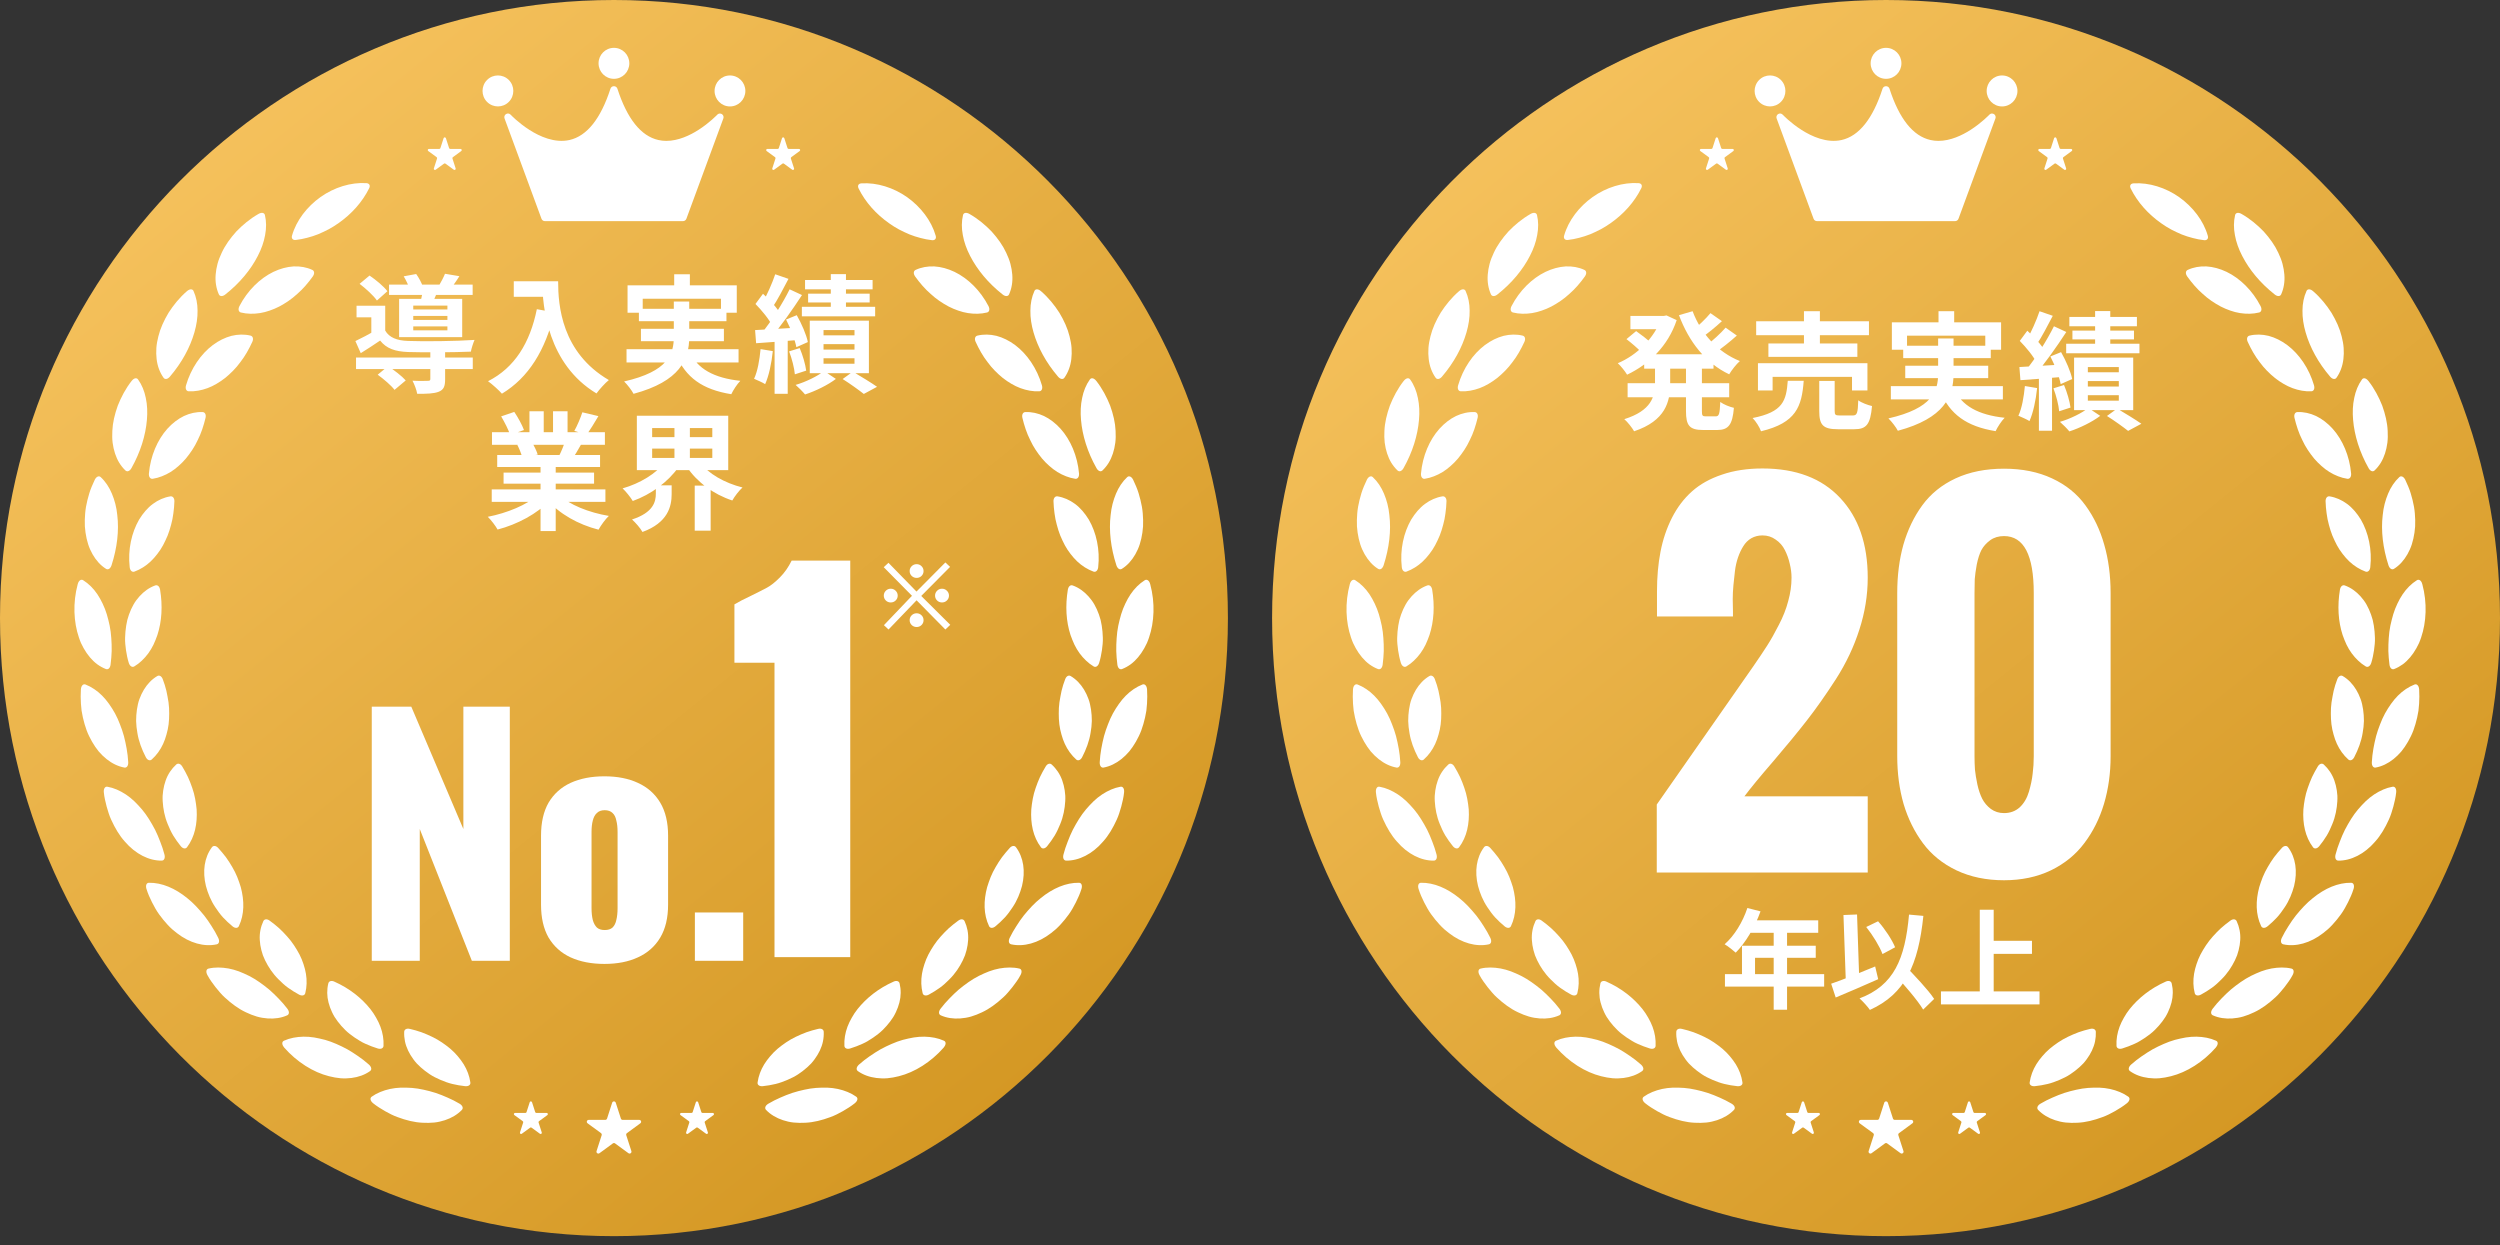<svg width="255" height="127" viewBox="0 0 255 127" fill="none" xmlns="http://www.w3.org/2000/svg">
  <rect x="0" y="0" width="255" height="127" fill="#333333" stroke="none"/>
  <path
    d="M62.624 126.088C97.21 126.088 125.247 97.862 125.247 63.044C125.247 28.226 97.21 0 62.624 0C28.038 0 0 28.226 0 63.044C0 97.862 28.038 126.088 62.624 126.088Z"
    fill="url(#paint0_linear_0_1)"/>
  <path
    d="M37.372 18.68C35.784 18.581 34.092 19.112 32.702 20.092C31.319 21.079 30.229 22.478 29.787 24.026C29.7 24.317 29.865 24.509 30.164 24.476C30.559 24.432 30.947 24.359 31.328 24.255C31.71 24.155 32.093 24.038 32.459 23.889C32.642 23.814 32.823 23.734 33.001 23.646C33.181 23.562 33.362 23.474 33.536 23.38C33.888 23.194 34.221 22.975 34.547 22.747C35.851 21.831 36.955 20.621 37.66 19.191C37.792 18.917 37.671 18.696 37.37 18.68H37.372Z"
    fill="white"/>
  <path
    d="M26.352 21.829C25.493 22.32 24.748 22.945 24.106 23.611C23.486 24.299 22.964 25.024 22.616 25.781C22.438 26.157 22.289 26.529 22.188 26.905C22.088 27.282 22.023 27.653 21.997 28.012C21.939 28.729 22.052 29.415 22.322 30.023C22.425 30.253 22.712 30.256 22.986 30.034C24.448 28.881 25.574 27.516 26.296 26.106C26.66 25.405 26.916 24.688 27.041 23.98C27.175 23.281 27.177 22.586 27.021 21.933C26.961 21.685 26.675 21.639 26.352 21.829Z"
    fill="white"/>
  <path
    d="M31.923 28.175C31.431 28.859 30.902 29.479 30.313 29.986C29.745 30.516 29.113 30.93 28.482 31.267C28.165 31.433 27.833 31.567 27.508 31.68C27.184 31.795 26.856 31.88 26.524 31.933C25.859 32.037 25.204 32.032 24.572 31.875C24.332 31.815 24.263 31.541 24.417 31.233C25.244 29.629 26.526 28.388 27.887 27.73C28.573 27.403 29.272 27.215 29.943 27.175C30.623 27.144 31.27 27.259 31.854 27.529C32.075 27.631 32.102 27.91 31.919 28.173L31.923 28.175Z"
    fill="white"/>
  <path
    d="M19.06 29.707C18.311 30.355 17.699 31.114 17.198 31.893C16.72 32.689 16.35 33.501 16.152 34.313C16.051 34.718 15.975 35.108 15.949 35.498C15.924 35.887 15.931 36.265 15.975 36.622C16.056 37.336 16.299 37.989 16.682 38.531C16.827 38.737 17.108 38.684 17.334 38.412C18.547 36.995 19.388 35.437 19.827 33.913C20.046 33.154 20.164 32.402 20.15 31.682C20.15 30.97 20.015 30.29 19.738 29.678C19.633 29.447 19.343 29.457 19.062 29.706L19.06 29.707Z"
    fill="white"/>
  <path
    d="M25.744 34.851C25.393 35.619 24.994 36.329 24.514 36.942C24.057 37.571 23.517 38.1 22.963 38.553C22.684 38.777 22.383 38.971 22.088 39.148C21.792 39.323 21.486 39.471 21.171 39.589C20.538 39.821 19.894 39.943 19.245 39.912C18.999 39.901 18.879 39.644 18.972 39.312C19.474 37.577 20.491 36.11 21.702 35.2C22.309 34.745 22.963 34.426 23.611 34.256C24.272 34.096 24.929 34.081 25.556 34.233C25.793 34.289 25.873 34.557 25.744 34.851Z"
    fill="white"/>
  <path
    d="M13.42 38.861C12.809 39.644 12.357 40.509 12.015 41.372C11.701 42.246 11.493 43.116 11.458 43.952C11.437 44.367 11.44 44.769 11.487 45.156C11.538 45.542 11.62 45.911 11.732 46.254C11.845 46.597 11.986 46.914 12.164 47.206C12.345 47.498 12.555 47.759 12.794 47.987C12.977 48.161 13.242 48.053 13.411 47.743C14.326 46.115 14.85 44.42 14.984 42.839C15.055 42.05 15.023 41.291 14.87 40.587C14.731 39.89 14.471 39.246 14.08 38.702C13.931 38.496 13.648 38.562 13.422 38.863L13.42 38.861Z"
    fill="white"/>
  <path
    d="M20.97 42.6C20.774 43.421 20.52 44.196 20.167 44.889C19.844 45.595 19.413 46.219 18.959 46.772C18.729 47.048 18.474 47.298 18.214 47.528C17.959 47.758 17.687 47.964 17.402 48.141C17.117 48.318 16.817 48.465 16.512 48.582C16.211 48.701 15.897 48.786 15.575 48.836C15.33 48.872 15.163 48.644 15.189 48.301C15.345 46.502 16.061 44.862 17.07 43.733C17.58 43.169 18.158 42.727 18.762 42.434C19.38 42.145 20.022 42.005 20.663 42.03C20.908 42.039 21.037 42.288 20.968 42.6H20.97Z"
    fill="white"/>
  <path
    d="M9.661 48.95C9.449 49.397 9.251 49.85 9.11 50.31C8.968 50.769 8.856 51.233 8.772 51.689C8.693 52.147 8.662 52.603 8.649 53.043C8.644 53.264 8.647 53.481 8.656 53.696C8.669 53.909 8.694 54.121 8.723 54.327C8.783 54.739 8.872 55.134 8.988 55.502C9.102 55.871 9.264 56.217 9.439 56.531C9.8 57.161 10.248 57.668 10.815 58.022C11.031 58.157 11.261 57.998 11.376 57.661C11.95 55.883 12.153 54.121 11.963 52.543C11.89 51.758 11.693 51.016 11.417 50.359C11.143 49.702 10.763 49.122 10.272 48.666C10.085 48.492 9.822 48.613 9.657 48.952L9.661 48.95Z"
    fill="white"/>
  <path
    d="M17.789 51.129C17.783 51.553 17.734 51.963 17.683 52.364C17.633 52.768 17.555 53.156 17.45 53.532C17.348 53.908 17.241 54.275 17.1 54.621C17.031 54.795 16.955 54.965 16.873 55.13C16.795 55.297 16.717 55.459 16.63 55.618C16.458 55.933 16.264 56.229 16.048 56.504C15.832 56.78 15.617 57.035 15.37 57.265C14.886 57.725 14.313 58.083 13.71 58.305C13.479 58.389 13.264 58.197 13.229 57.856C13.026 56.059 13.427 54.315 14.185 53.005C14.585 52.354 15.047 51.803 15.595 51.399C16.142 50.996 16.744 50.73 17.379 50.629C17.62 50.591 17.796 50.808 17.789 51.129Z"
    fill="white"/>
  <path
    d="M7.929 59.58C7.412 61.497 7.514 63.464 8.048 65.024C8.115 65.219 8.182 65.409 8.264 65.593C8.347 65.776 8.438 65.953 8.534 66.122C8.725 66.46 8.937 66.77 9.169 67.044C9.401 67.317 9.649 67.558 9.921 67.759C10.198 67.96 10.492 68.122 10.8 68.242C11.034 68.334 11.239 68.135 11.279 67.782C11.333 67.319 11.382 66.861 11.391 66.41C11.397 66.186 11.395 65.963 11.386 65.743C11.375 65.522 11.362 65.305 11.351 65.088C11.324 64.657 11.27 64.236 11.188 63.829C11.148 63.624 11.101 63.426 11.049 63.228C11 63.032 10.951 62.84 10.891 62.65C10.775 62.273 10.633 61.911 10.47 61.572C10.303 61.231 10.137 60.911 9.934 60.616C9.537 60.025 9.038 59.53 8.48 59.18C8.269 59.047 8.019 59.216 7.93 59.581L7.929 59.58Z"
    fill="white"/>
  <path
    d="M16.326 60.125C16.603 61.794 16.507 63.387 16.055 64.77C15.999 64.942 15.93 65.111 15.865 65.275C15.802 65.44 15.733 65.6 15.657 65.755C15.504 66.067 15.33 66.361 15.131 66.635C14.933 66.908 14.709 67.158 14.469 67.385C14.235 67.609 13.978 67.808 13.699 67.974C13.487 68.102 13.246 67.952 13.139 67.625C13.003 67.195 12.919 66.757 12.852 66.325C12.819 66.107 12.796 65.892 12.778 65.677C12.758 65.463 12.751 65.25 12.76 65.038C12.771 64.617 12.809 64.204 12.872 63.809C12.905 63.61 12.943 63.416 12.988 63.227C13.037 63.037 13.097 62.852 13.16 62.674C13.289 62.314 13.441 61.977 13.617 61.666C13.789 61.356 14.007 61.074 14.232 60.822C14.69 60.318 15.214 59.939 15.829 59.716C16.065 59.632 16.264 59.809 16.324 60.127L16.326 60.125Z"
    fill="white"/>
  <path
    d="M8.251 70.317C8.222 70.81 8.224 71.3 8.255 71.78C8.271 72.021 8.291 72.258 8.322 72.494C8.36 72.727 8.403 72.957 8.454 73.183C8.556 73.636 8.683 74.072 8.833 74.486C8.984 74.9 9.183 75.287 9.386 75.648C9.593 76.01 9.819 76.341 10.06 76.639C10.311 76.936 10.584 77.197 10.865 77.424C11.431 77.874 12.042 78.173 12.687 78.292C12.934 78.336 13.095 78.102 13.079 77.746C13.03 76.81 12.854 75.924 12.642 75.084C12.531 74.667 12.386 74.265 12.236 73.88C12.091 73.493 11.924 73.123 11.736 72.775C11.551 72.426 11.329 72.1 11.119 71.795C10.903 71.49 10.669 71.209 10.418 70.956C9.917 70.45 9.33 70.06 8.721 69.819C8.489 69.728 8.277 69.941 8.253 70.315L8.251 70.317Z"
    fill="white"/>
  <path
    d="M16.599 69.274C16.754 69.67 16.877 70.067 16.971 70.462C17.018 70.659 17.056 70.856 17.089 71.053C17.129 71.248 17.163 71.441 17.189 71.635C17.241 72.021 17.263 72.405 17.258 72.78C17.254 73.156 17.247 73.521 17.198 73.879C17.152 74.236 17.08 74.585 16.98 74.922C16.888 75.256 16.779 75.576 16.637 75.88C16.357 76.488 15.967 77.033 15.477 77.469C15.294 77.635 15.026 77.537 14.872 77.232C14.459 76.433 14.147 75.599 14.014 74.767C13.942 74.353 13.891 73.943 13.884 73.541C13.884 73.138 13.911 72.746 13.967 72.37C14.027 71.994 14.098 71.636 14.226 71.295C14.35 70.956 14.5 70.638 14.676 70.348C15.031 69.766 15.472 69.297 16.038 68.96C16.251 68.832 16.483 68.969 16.598 69.27L16.599 69.274Z"
    fill="white"/>
  <path
    d="M10.591 80.825C10.614 81.073 10.656 81.317 10.707 81.556C10.756 81.795 10.814 82.032 10.877 82.266C10.941 82.499 11.009 82.728 11.085 82.954C11.16 83.18 11.243 83.399 11.341 83.609C11.727 84.455 12.175 85.227 12.739 85.846C13.821 87.108 15.201 87.803 16.499 87.783C16.747 87.78 16.865 87.513 16.776 87.168C16.658 86.714 16.513 86.278 16.346 85.862C16.185 85.442 16.018 85.032 15.823 84.647C15.42 83.881 14.992 83.167 14.481 82.561C14.354 82.408 14.22 82.264 14.089 82.124C13.961 81.981 13.828 81.846 13.692 81.719C13.421 81.461 13.132 81.233 12.835 81.034C12.231 80.64 11.611 80.361 10.957 80.246C10.709 80.202 10.551 80.451 10.591 80.826V80.825Z"
    fill="white"/>
  <path
    d="M18.584 78.173C18.691 78.358 18.794 78.538 18.895 78.715C18.995 78.896 19.089 79.078 19.174 79.263C19.26 79.445 19.338 79.631 19.408 79.816C19.476 80.002 19.543 80.186 19.61 80.368C19.871 81.098 19.988 81.85 20.057 82.561C20.144 84.001 19.874 85.36 19.077 86.418C18.926 86.619 18.652 86.572 18.437 86.307C18.154 85.959 17.896 85.594 17.668 85.222C17.445 84.846 17.267 84.453 17.11 84.065C16.785 83.289 16.638 82.481 16.595 81.726C16.586 81.536 16.58 81.352 16.589 81.166C16.6 80.98 16.62 80.797 16.647 80.62C16.702 80.264 16.785 79.925 16.899 79.608C17.12 78.974 17.496 78.416 17.976 77.98C18.159 77.814 18.42 77.9 18.584 78.175V78.173Z"
    fill="white"/>
  <path
    d="M14.944 90.683C15.089 91.161 15.294 91.606 15.508 92.039C15.729 92.468 15.956 92.887 16.23 93.263C16.502 93.641 16.79 93.993 17.089 94.316C17.241 94.477 17.39 94.633 17.551 94.776C17.712 94.918 17.878 95.051 18.043 95.177C19.353 96.197 20.841 96.602 22.11 96.321C22.353 96.266 22.417 95.984 22.261 95.664C22.056 95.243 21.828 94.845 21.583 94.469C21.342 94.09 21.097 93.721 20.827 93.384C20.279 92.714 19.721 92.101 19.098 91.61C17.881 90.614 16.505 90.016 15.185 90.043C14.933 90.05 14.828 90.324 14.943 90.685L14.944 90.683Z"
    fill="white"/>
  <path
    d="M22.252 86.487C22.528 86.802 22.807 87.109 23.044 87.435C23.289 87.758 23.488 88.1 23.688 88.432C23.885 88.765 24.056 89.107 24.197 89.451C24.27 89.623 24.33 89.802 24.391 89.973C24.455 90.145 24.511 90.316 24.56 90.49C24.931 91.882 24.935 93.268 24.364 94.467C24.257 94.693 23.978 94.702 23.715 94.485C23.369 94.201 23.046 93.894 22.747 93.575C22.453 93.252 22.203 92.903 21.971 92.553C21.5 91.858 21.197 91.095 21.003 90.366C20.642 88.882 20.836 87.466 21.617 86.419C21.764 86.22 22.038 86.251 22.252 86.488V86.487Z"
    fill="white"/>
  <path
    d="M21.164 99.473C21.224 99.583 21.285 99.688 21.349 99.796C21.414 99.9 21.483 100.002 21.552 100.103C21.691 100.303 21.835 100.499 21.983 100.688C22.132 100.878 22.284 101.062 22.442 101.239C22.52 101.329 22.6 101.414 22.679 101.5C22.763 101.582 22.846 101.663 22.931 101.743C23.613 102.372 24.327 102.903 25.083 103.254C25.457 103.434 25.83 103.58 26.198 103.688C26.566 103.797 26.943 103.854 27.3 103.881C28.02 103.932 28.695 103.832 29.293 103.564C29.521 103.46 29.525 103.173 29.311 102.89C29.028 102.518 28.727 102.172 28.413 101.852C28.098 101.535 27.79 101.217 27.46 100.94C26.795 100.391 26.122 99.906 25.417 99.546C25.241 99.455 25.061 99.375 24.886 99.296C24.712 99.216 24.538 99.143 24.362 99.079C24.012 98.95 23.658 98.851 23.307 98.785C22.598 98.661 21.922 98.643 21.273 98.794C21.026 98.851 20.977 99.141 21.162 99.471L21.164 99.473Z"
    fill="white"/>
  <path
    d="M27.494 93.898C27.663 94.025 27.828 94.151 27.991 94.275C28.154 94.403 28.31 94.534 28.459 94.669C28.607 94.804 28.752 94.943 28.888 95.087C29.022 95.231 29.157 95.376 29.289 95.518C29.811 96.091 30.215 96.733 30.551 97.362C30.714 97.682 30.85 98.01 30.957 98.344C31.064 98.678 31.156 98.999 31.207 99.333C31.316 99.993 31.299 100.665 31.138 101.303C31.078 101.544 30.805 101.614 30.505 101.451C30.11 101.239 29.733 101.004 29.38 100.749C29.024 100.495 28.712 100.198 28.417 99.902C27.819 99.313 27.367 98.63 27.037 97.95C26.956 97.778 26.88 97.611 26.816 97.437C26.755 97.262 26.702 97.087 26.659 96.912C26.57 96.563 26.515 96.217 26.497 95.879C26.455 95.209 26.586 94.547 26.86 93.958C26.965 93.733 27.239 93.71 27.494 93.898Z"
    fill="white"/>
  <path
    d="M28.98 106.845C30.287 108.33 31.949 109.37 33.556 109.773C33.956 109.877 34.35 109.946 34.732 109.981C35.117 110.012 35.494 109.998 35.851 109.954C36.565 109.863 37.207 109.634 37.743 109.253C37.948 109.105 37.894 108.828 37.631 108.589C37.281 108.279 36.92 107.998 36.552 107.744C36.366 107.618 36.181 107.496 35.999 107.374C35.814 107.253 35.628 107.142 35.441 107.036C35.068 106.823 34.678 106.651 34.304 106.482C33.927 106.316 33.548 106.177 33.168 106.069C32.977 106.015 32.789 105.969 32.598 105.931C32.412 105.889 32.227 105.85 32.042 105.821C31.674 105.763 31.308 105.735 30.952 105.741C30.234 105.757 29.564 105.88 28.96 106.155C28.73 106.259 28.739 106.555 28.984 106.841L28.98 106.845Z"
    fill="white"/>
  <path
    d="M34.099 100.125C35.64 100.807 36.88 101.8 37.778 102.924C38 103.206 38.196 103.502 38.367 103.809C38.539 104.111 38.689 104.412 38.805 104.728C39.041 105.356 39.152 106.02 39.119 106.675C39.108 106.921 38.851 107.047 38.526 106.943C38.098 106.812 37.683 106.653 37.286 106.472C37.187 106.427 37.089 106.381 36.992 106.332C36.898 106.281 36.804 106.226 36.713 106.173C36.528 106.064 36.351 105.951 36.177 105.832C35.832 105.591 35.502 105.348 35.218 105.064C34.931 104.783 34.672 104.489 34.444 104.186C34.329 104.035 34.224 103.882 34.126 103.726C34.03 103.57 33.947 103.405 33.869 103.243C33.715 102.918 33.593 102.59 33.51 102.261C33.34 101.61 33.334 100.94 33.488 100.307C33.546 100.066 33.811 99.99 34.099 100.125Z"
    fill="white"/>
  <path
    d="M38.06 112.533C38.447 112.843 38.862 113.097 39.277 113.338C39.694 113.573 40.114 113.79 40.55 113.945C41.412 114.268 42.273 114.484 43.102 114.52C43.514 114.544 43.914 114.536 44.295 114.498C44.675 114.46 45.045 114.369 45.386 114.259C46.07 114.033 46.657 113.683 47.112 113.21C47.284 113.031 47.183 112.758 46.878 112.579C46.476 112.342 46.07 112.135 45.658 111.958C45.247 111.783 44.844 111.606 44.433 111.477C44.025 111.338 43.611 111.247 43.213 111.152C42.812 111.061 42.413 111.001 42.02 110.968C41.824 110.951 41.628 110.942 41.434 110.94C41.242 110.935 41.055 110.933 40.868 110.94C40.497 110.955 40.133 110.999 39.784 111.074C39.436 111.147 39.099 111.256 38.785 111.384C38.474 111.511 38.178 111.672 37.91 111.865C37.705 112.013 37.769 112.3 38.064 112.535L38.06 112.533Z"
    fill="white"/>
  <path
    d="M41.797 104.945C42.205 105.047 42.608 105.148 42.987 105.288C43.367 105.423 43.726 105.593 44.078 105.755C44.778 106.089 45.398 106.527 45.949 106.985C46.221 107.22 46.471 107.472 46.696 107.74C46.921 108.011 47.127 108.273 47.301 108.562C47.651 109.133 47.887 109.758 47.977 110.413C48.012 110.662 47.785 110.824 47.446 110.789C47 110.744 46.563 110.667 46.139 110.565C45.715 110.464 45.316 110.309 44.928 110.147C44.546 109.977 44.174 109.804 43.84 109.578C43.505 109.357 43.195 109.118 42.914 108.866C42.773 108.74 42.64 108.609 42.514 108.478C42.388 108.341 42.274 108.197 42.167 108.052C41.953 107.762 41.772 107.463 41.627 107.158C41.484 106.85 41.373 106.544 41.306 106.221C41.241 105.898 41.214 105.571 41.228 105.245C41.239 104.996 41.484 104.87 41.794 104.947L41.797 104.945Z"
    fill="white"/>
  <path
    d="M87.572 19.216C88.277 20.646 89.381 21.854 90.683 22.77C91.009 22.998 91.343 23.217 91.694 23.403C91.868 23.498 92.05 23.584 92.229 23.668C92.407 23.756 92.588 23.836 92.771 23.911C93.137 24.06 93.52 24.177 93.902 24.277C94.281 24.38 94.671 24.454 95.064 24.498C95.364 24.531 95.528 24.339 95.442 24.047C95.001 22.5 93.911 21.103 92.53 20.114C91.141 19.136 89.45 18.603 87.864 18.703C87.563 18.72 87.441 18.941 87.574 19.214L87.572 19.216Z"
    fill="white"/>
  <path
    d="M93.325 28.175C93.817 28.859 94.346 29.479 94.935 29.986C95.503 30.516 96.135 30.93 96.766 31.267C97.083 31.433 97.415 31.567 97.74 31.68C98.064 31.795 98.392 31.88 98.724 31.933C99.389 32.037 100.044 32.032 100.677 31.875C100.916 31.815 100.985 31.541 100.831 31.233C100.004 29.629 98.722 28.388 97.361 27.73C96.675 27.403 95.976 27.215 95.305 27.175C94.625 27.144 93.978 27.259 93.394 27.529C93.173 27.631 93.146 27.91 93.329 28.173L93.325 28.175Z"
    fill="white"/>
  <path
    d="M98.897 21.829C99.757 22.32 100.502 22.945 101.143 23.611C101.763 24.299 102.285 25.024 102.633 25.781C102.811 26.157 102.96 26.529 103.061 26.905C103.161 27.282 103.226 27.653 103.252 28.012C103.31 28.729 103.197 29.415 102.927 30.023C102.824 30.253 102.537 30.256 102.264 30.034C100.801 28.881 99.675 27.516 98.953 26.106C98.589 25.405 98.333 24.688 98.208 23.98C98.074 23.281 98.072 22.586 98.228 21.933C98.288 21.685 98.575 21.639 98.897 21.829Z"
    fill="white"/>
  <path
    d="M99.506 34.851C99.858 35.619 100.256 36.329 100.737 36.942C101.194 37.571 101.734 38.1 102.287 38.553C102.566 38.777 102.867 38.971 103.162 39.148C103.458 39.323 103.764 39.471 104.08 39.589C104.712 39.821 105.356 39.943 106.005 39.912C106.251 39.901 106.371 39.644 106.279 39.312C105.776 37.577 104.759 36.11 103.548 35.2C102.941 34.745 102.287 34.426 101.64 34.256C100.978 34.096 100.322 34.081 99.694 34.233C99.457 34.289 99.377 34.557 99.506 34.851Z"
    fill="white"/>
  <path
    d="M106.189 29.707C106.938 30.355 107.551 31.114 108.051 31.893C108.53 32.689 108.899 33.501 109.097 34.313C109.198 34.718 109.275 35.108 109.3 35.498C109.325 35.887 109.318 36.265 109.275 36.622C109.193 37.336 108.95 37.989 108.568 38.531C108.423 38.737 108.142 38.684 107.915 38.412C106.702 36.995 105.861 35.437 105.422 33.913C105.203 33.154 105.085 32.402 105.1 31.682C105.1 30.97 105.234 30.29 105.511 29.678C105.616 29.447 105.906 29.457 106.187 29.706L106.189 29.707Z"
    fill="white"/>
  <path
    d="M104.279 42.6C104.475 43.421 104.729 44.196 105.082 44.889C105.405 45.595 105.837 46.219 106.29 46.772C106.52 47.048 106.776 47.298 107.035 47.528C107.291 47.758 107.562 47.964 107.847 48.141C108.132 48.318 108.433 48.465 108.737 48.582C109.038 48.701 109.352 48.786 109.674 48.836C109.919 48.872 110.086 48.644 110.061 48.301C109.905 46.502 109.19 44.862 108.179 43.733C107.669 43.169 107.091 42.727 106.487 42.434C105.869 42.145 105.227 42.005 104.586 42.03C104.341 42.039 104.212 42.288 104.281 42.6H104.279Z"
    fill="white"/>
  <path
    d="M111.829 38.861C112.44 39.644 112.891 40.509 113.234 41.372C113.548 42.246 113.756 43.116 113.79 43.952C113.812 44.367 113.809 44.769 113.761 45.156C113.711 45.542 113.629 45.911 113.517 46.254C113.404 46.597 113.263 46.914 113.085 47.206C112.904 47.498 112.694 47.759 112.454 47.987C112.271 48.161 112.007 48.053 111.838 47.743C110.922 46.115 110.399 44.42 110.264 42.839C110.194 42.05 110.226 41.291 110.379 40.587C110.518 39.89 110.777 39.246 111.169 38.702C111.318 38.496 111.6 38.562 111.827 38.863L111.829 38.861Z"
    fill="white"/>
  <path
    d="M107.456 51.128C107.462 51.552 107.511 51.962 107.561 52.364C107.612 52.767 107.69 53.155 107.795 53.531C107.897 53.907 108.004 54.274 108.145 54.62C108.214 54.794 108.29 54.964 108.372 55.13C108.45 55.295 108.528 55.458 108.615 55.617C108.787 55.932 108.981 56.228 109.197 56.503C109.412 56.779 109.628 57.034 109.875 57.264C110.359 57.724 110.932 58.082 111.535 58.304C111.765 58.388 111.981 58.197 112.016 57.855C112.219 56.058 111.818 54.314 111.06 53.004C110.66 52.353 110.197 51.802 109.65 51.398C109.102 50.995 108.5 50.729 107.866 50.628C107.625 50.59 107.449 50.807 107.456 51.128Z"
    fill="white"/>
  <path
    d="M115.587 48.95C115.799 49.397 115.997 49.85 116.138 50.31C116.279 50.769 116.392 51.233 116.475 51.689C116.555 52.147 116.586 52.603 116.598 53.043C116.604 53.264 116.6 53.481 116.591 53.696C116.578 53.909 116.553 54.121 116.524 54.327C116.464 54.739 116.375 55.134 116.259 55.502C116.145 55.871 115.984 56.217 115.808 56.531C115.447 57.161 114.999 57.668 114.432 58.022C114.216 58.157 113.986 57.998 113.872 57.661C113.297 55.883 113.094 54.121 113.284 52.543C113.357 51.758 113.555 51.016 113.83 50.359C114.104 49.702 114.485 49.122 114.976 48.666C115.163 48.492 115.425 48.613 115.59 48.952L115.587 48.95Z"
    fill="white"/>
  <path
    d="M108.923 60.126C108.646 61.795 108.742 63.388 109.193 64.771C109.25 64.942 109.318 65.112 109.384 65.276C109.447 65.441 109.516 65.601 109.592 65.756C109.744 66.068 109.919 66.362 110.118 66.636C110.316 66.909 110.54 67.159 110.78 67.385C111.014 67.61 111.271 67.809 111.55 67.975C111.762 68.103 112.003 67.953 112.11 67.626C112.246 67.196 112.33 66.758 112.397 66.326C112.429 66.108 112.453 65.893 112.471 65.678C112.491 65.464 112.498 65.251 112.489 65.039C112.478 64.618 112.44 64.205 112.377 63.809C112.344 63.611 112.306 63.417 112.261 63.227C112.212 63.038 112.152 62.853 112.089 62.675C111.96 62.315 111.808 61.978 111.632 61.667C111.459 61.357 111.242 61.075 111.017 60.823C110.558 60.319 110.035 59.94 109.42 59.717C109.184 59.633 108.985 59.81 108.925 60.128L108.923 60.126Z"
    fill="white"/>
  <path
    d="M117.321 59.581C117.838 61.498 117.736 63.465 117.202 65.025C117.135 65.22 117.068 65.41 116.986 65.594C116.903 65.776 116.812 65.954 116.716 66.123C116.525 66.461 116.313 66.771 116.081 67.045C115.849 67.318 115.601 67.559 115.329 67.76C115.052 67.96 114.758 68.123 114.45 68.243C114.216 68.335 114.011 68.136 113.971 67.784C113.917 67.32 113.868 66.862 113.859 66.412C113.853 66.187 113.855 65.965 113.864 65.744C113.875 65.523 113.888 65.306 113.899 65.089C113.926 64.658 113.98 64.237 114.062 63.83C114.102 63.625 114.149 63.427 114.201 63.23C114.25 63.032 114.299 62.841 114.359 62.651C114.475 62.273 114.617 61.912 114.78 61.573C114.946 61.232 115.113 60.912 115.316 60.617C115.713 60.026 116.212 59.531 116.77 59.181C116.981 59.048 117.231 59.217 117.32 59.582L117.321 59.581Z"
    fill="white"/>
  <path
    d="M108.651 69.274C108.497 69.67 108.374 70.067 108.279 70.462C108.232 70.659 108.194 70.856 108.162 71.053C108.122 71.248 108.087 71.441 108.062 71.635C108.009 72.021 107.988 72.405 107.993 72.78C107.997 73.156 108.004 73.521 108.053 73.879C108.098 74.236 108.171 74.585 108.27 74.922C108.363 75.256 108.472 75.576 108.613 75.88C108.894 76.488 109.284 77.033 109.773 77.469C109.956 77.635 110.225 77.537 110.379 77.232C110.792 76.433 111.104 75.599 111.236 74.767C111.309 74.353 111.359 73.943 111.367 73.541C111.367 73.138 111.34 72.746 111.283 72.37C111.224 71.994 111.153 71.636 111.024 71.295C110.901 70.956 110.75 70.638 110.575 70.348C110.219 69.766 109.779 69.297 109.213 68.96C108.999 68.832 108.767 68.969 108.653 69.27L108.651 69.274Z"
    fill="white"/>
  <path
    d="M117 70.317C117.029 70.81 117.027 71.3 116.996 71.78C116.98 72.021 116.96 72.258 116.929 72.494C116.891 72.727 116.847 72.957 116.797 73.183C116.695 73.636 116.568 74.072 116.418 74.486C116.267 74.9 116.068 75.287 115.865 75.648C115.658 76.01 115.432 76.341 115.19 76.639C114.94 76.936 114.667 77.197 114.386 77.424C113.82 77.874 113.209 78.173 112.564 78.292C112.317 78.336 112.156 78.102 112.172 77.746C112.221 76.81 112.397 75.924 112.609 75.084C112.72 74.667 112.865 74.265 113.015 73.88C113.16 73.493 113.327 73.123 113.515 72.775C113.7 72.426 113.921 72.1 114.132 71.795C114.347 71.49 114.581 71.209 114.833 70.956C115.334 70.45 115.921 70.06 116.53 69.819C116.762 69.728 116.974 69.941 116.998 70.315L117 70.317Z"
    fill="white"/>
  <path
    d="M106.665 78.173C106.558 78.358 106.455 78.538 106.353 78.715C106.253 78.896 106.159 79.078 106.074 79.263C105.989 79.445 105.911 79.631 105.84 79.816C105.773 80.002 105.706 80.186 105.639 80.368C105.378 81.098 105.26 81.85 105.191 82.561C105.104 84.001 105.374 85.36 106.172 86.418C106.322 86.619 106.596 86.572 106.812 86.307C107.095 85.959 107.352 85.594 107.58 85.222C107.803 84.846 107.981 84.453 108.139 84.065C108.463 83.289 108.61 82.481 108.654 81.726C108.663 81.536 108.668 81.352 108.659 81.166C108.648 80.98 108.628 80.797 108.601 80.62C108.547 80.264 108.463 79.925 108.349 79.608C108.128 78.974 107.753 78.416 107.272 77.98C107.089 77.814 106.828 77.9 106.665 78.175V78.173Z"
    fill="white"/>
  <path
    d="M114.656 80.825C114.633 81.073 114.591 81.317 114.54 81.556C114.491 81.795 114.433 82.032 114.37 82.266C114.306 82.499 114.237 82.728 114.161 82.954C114.087 83.18 114.003 83.399 113.906 83.609C113.519 84.455 113.072 85.227 112.508 85.846C111.426 87.108 110.046 87.803 108.748 87.783C108.5 87.78 108.382 87.513 108.471 87.168C108.588 86.714 108.733 86.278 108.9 85.862C109.062 85.442 109.228 85.032 109.424 84.647C109.827 83.881 110.254 83.167 110.766 82.561C110.893 82.408 111.027 82.264 111.157 82.124C111.286 81.981 111.418 81.846 111.554 81.719C111.826 81.461 112.114 81.233 112.412 81.034C113.015 80.64 113.635 80.361 114.29 80.246C114.538 80.202 114.696 80.451 114.656 80.826V80.825Z"
    fill="white"/>
  <path
    d="M102.996 86.487C102.72 86.802 102.441 87.109 102.204 87.435C101.959 87.758 101.759 88.1 101.56 88.432C101.362 88.765 101.192 89.107 101.051 89.451C100.978 89.623 100.918 89.802 100.857 89.973C100.793 90.145 100.737 90.316 100.688 90.49C100.316 91.882 100.313 93.268 100.884 94.467C100.991 94.693 101.27 94.702 101.533 94.485C101.879 94.201 102.202 93.894 102.501 93.575C102.795 93.252 103.045 92.903 103.277 92.553C103.748 91.858 104.051 91.095 104.245 90.366C104.606 88.882 104.412 87.466 103.63 86.419C103.483 86.22 103.21 86.251 102.996 86.488V86.487Z"
    fill="white"/>
  <path
    d="M110.305 90.683C110.16 91.161 109.955 91.606 109.741 92.039C109.52 92.468 109.293 92.887 109.02 93.263C108.748 93.641 108.46 93.993 108.16 94.316C108.008 94.477 107.859 94.633 107.698 94.776C107.537 94.918 107.372 95.051 107.207 95.177C105.896 96.197 104.408 96.602 103.139 96.321C102.896 96.266 102.832 95.984 102.988 95.664C103.193 95.243 103.422 94.845 103.666 94.469C103.907 94.09 104.152 93.721 104.422 93.384C104.97 92.714 105.528 92.101 106.152 91.61C107.368 90.614 108.744 90.016 110.064 90.043C110.316 90.05 110.421 90.324 110.307 90.685L110.305 90.683Z"
    fill="white"/>
  <path
    d="M97.753 93.898C97.584 94.025 97.419 94.151 97.256 94.275C97.093 94.403 96.937 94.534 96.788 94.669C96.64 94.804 96.495 94.943 96.359 95.087C96.225 95.231 96.09 95.376 95.958 95.518C95.436 96.091 95.032 96.733 94.696 97.362C94.533 97.682 94.397 98.01 94.29 98.344C94.183 98.678 94.091 98.999 94.04 99.333C93.931 99.993 93.948 100.665 94.109 101.303C94.169 101.544 94.442 101.614 94.742 101.451C95.137 101.239 95.514 101.004 95.867 100.749C96.223 100.495 96.535 100.198 96.83 99.902C97.428 99.313 97.88 98.63 98.21 97.95C98.291 97.778 98.367 97.611 98.431 97.437C98.493 97.262 98.545 97.087 98.589 96.912C98.677 96.563 98.732 96.217 98.75 95.879C98.792 95.209 98.661 94.547 98.387 93.958C98.282 93.733 98.008 93.71 97.753 93.898Z"
    fill="white"/>
  <path
    d="M104.084 99.473C104.025 99.583 103.961 99.688 103.9 99.796C103.834 99.9 103.765 100.002 103.696 100.103C103.557 100.303 103.414 100.499 103.265 100.688C103.116 100.878 102.964 101.062 102.806 101.239C102.728 101.329 102.649 101.414 102.569 101.5C102.486 101.582 102.402 101.663 102.317 101.743C101.635 102.372 100.921 102.903 100.165 103.254C99.792 103.434 99.418 103.58 99.05 103.688C98.682 103.797 98.305 103.854 97.948 103.881C97.228 103.932 96.554 103.832 95.956 103.564C95.727 103.46 95.724 103.173 95.937 102.89C96.22 102.518 96.521 102.172 96.835 101.852C97.15 101.535 97.458 101.217 97.788 100.94C98.454 100.391 99.126 99.906 99.832 99.546C100.007 99.455 100.187 99.375 100.363 99.296C100.537 99.216 100.711 99.143 100.887 99.079C101.236 98.95 101.59 98.851 101.942 98.785C102.65 98.661 103.327 98.643 103.976 98.794C104.222 98.851 104.271 99.141 104.086 99.471L104.084 99.473Z"
    fill="white"/>
  <path
    d="M91.148 100.125C89.608 100.807 88.368 101.8 87.47 102.924C87.247 103.206 87.051 103.502 86.881 103.809C86.709 104.111 86.558 104.412 86.442 104.728C86.207 105.356 86.096 106.02 86.129 106.675C86.139 106.921 86.397 107.047 86.722 106.943C87.149 106.812 87.564 106.653 87.962 106.472C88.061 106.427 88.159 106.381 88.255 106.332C88.349 106.281 88.444 106.226 88.534 106.173C88.719 106.064 88.897 105.951 89.071 105.832C89.415 105.591 89.745 105.348 90.03 105.064C90.316 104.783 90.576 104.489 90.804 104.186C90.918 104.035 91.023 103.882 91.121 103.726C91.217 103.57 91.301 103.405 91.379 103.243C91.533 102.918 91.654 102.59 91.738 102.261C91.908 101.61 91.913 100.94 91.759 100.307C91.701 100.066 91.437 99.99 91.148 100.125Z"
    fill="white"/>
  <path
    d="M96.266 106.845C94.959 108.33 93.297 109.37 91.69 109.773C91.29 109.877 90.896 109.946 90.514 109.981C90.129 110.012 89.752 109.998 89.395 109.954C88.679 109.863 88.039 109.634 87.503 109.253C87.298 109.105 87.352 108.828 87.615 108.589C87.965 108.279 88.326 107.998 88.694 107.744C88.88 107.618 89.065 107.496 89.247 107.374C89.432 107.253 89.618 107.142 89.805 107.036C90.178 106.823 90.568 106.651 90.942 106.482C91.319 106.316 91.698 106.177 92.078 106.069C92.269 106.015 92.457 105.969 92.648 105.931C92.834 105.889 93.019 105.85 93.204 105.821C93.572 105.763 93.938 105.735 94.294 105.741C95.012 105.757 95.682 105.88 96.286 106.155C96.516 106.259 96.507 106.555 96.262 106.841L96.266 106.845Z"
    fill="white"/>
  <path
    d="M83.453 104.945C83.045 105.047 82.643 105.148 82.264 105.288C81.883 105.423 81.524 105.593 81.172 105.755C80.473 106.089 79.853 106.527 79.302 106.985C79.03 107.22 78.779 107.472 78.555 107.74C78.33 108.011 78.123 108.273 77.949 108.562C77.599 109.133 77.364 109.758 77.273 110.413C77.239 110.662 77.465 110.824 77.804 110.789C78.25 110.744 78.687 110.667 79.111 110.565C79.535 110.464 79.934 110.309 80.322 110.147C80.705 109.977 81.076 109.804 81.41 109.578C81.745 109.357 82.055 109.118 82.336 108.866C82.478 108.74 82.61 108.609 82.737 108.478C82.862 108.341 82.976 108.197 83.083 108.052C83.297 107.762 83.478 107.463 83.624 107.158C83.767 106.85 83.877 106.544 83.942 106.221C84.008 105.898 84.035 105.571 84.02 105.245C84.01 104.996 83.765 104.87 83.455 104.947L83.453 104.945Z"
    fill="white"/>
  <path
    d="M87.187 112.533C86.801 112.843 86.386 113.097 85.971 113.338C85.554 113.573 85.133 113.79 84.698 113.945C83.835 114.268 82.974 114.484 82.145 114.52C81.734 114.544 81.333 114.536 80.953 114.498C80.572 114.46 80.202 114.369 79.861 114.259C79.178 114.033 78.59 113.683 78.135 113.21C77.963 113.031 78.065 112.758 78.369 112.579C78.772 112.342 79.178 112.135 79.589 111.958C80.001 111.783 80.403 111.606 80.815 111.477C81.223 111.338 81.636 111.247 82.035 111.152C82.436 111.061 82.834 111.001 83.228 110.968C83.424 110.951 83.619 110.942 83.813 110.94C84.005 110.935 84.192 110.933 84.379 110.94C84.751 110.955 85.115 110.999 85.463 111.074C85.811 111.147 86.148 111.256 86.462 111.384C86.774 111.511 87.069 111.672 87.338 111.865C87.542 112.013 87.479 112.3 87.183 112.535L87.187 112.533Z"
    fill="white"/>
  <path
    d="M52.081 11.695C51.96 11.565 51.766 11.54 51.615 11.635C51.465 11.728 51.401 11.916 51.463 12.082L55.232 22.314C55.286 22.459 55.424 22.556 55.58 22.556H69.664C69.82 22.556 69.958 22.459 70.012 22.314L73.781 12.082C73.843 11.916 73.779 11.729 73.629 11.635C73.478 11.542 73.284 11.567 73.163 11.695C73.156 11.704 72.371 12.532 71.227 13.26C70.384 13.797 69.196 14.37 67.963 14.37C67.693 14.37 67.421 14.342 67.151 14.28C65.375 13.879 63.97 12.118 62.976 9.049C62.927 8.896 62.784 8.792 62.625 8.792H62.617C62.456 8.792 62.315 8.896 62.266 9.049C61.272 12.118 59.867 13.877 58.091 14.28C56.584 14.621 55.043 13.913 54.017 13.26C52.871 12.532 52.088 11.704 52.081 11.695Z"
    fill="white"/>
  <path
    d="M51.899 10.393C52.512 9.776 52.512 8.775 51.899 8.158C51.286 7.541 50.292 7.541 49.678 8.158C49.065 8.775 49.065 9.776 49.678 10.393C50.292 11.01 51.286 11.01 51.899 10.393Z"
    fill="white"/>
  <path
    d="M74.457 10.857C75.324 10.857 76.027 10.15 76.027 9.277C76.027 8.405 75.324 7.697 74.457 7.697C73.59 7.697 72.887 8.405 72.887 9.277C72.887 10.15 73.59 10.857 74.457 10.857Z"
    fill="white"/>
  <path
    d="M62.622 8.04C63.489 8.04 64.192 7.333 64.192 6.46C64.192 5.587 63.489 4.88 62.622 4.88C61.755 4.88 61.052 5.587 61.052 6.46C61.052 7.333 61.755 8.04 62.622 8.04Z"
    fill="white"/>
  <path
    d="M45.481 14.092L45.807 15.105C45.823 15.154 45.869 15.189 45.921 15.189H46.978C47.094 15.189 47.143 15.338 47.049 15.406L46.193 16.032C46.151 16.063 46.133 16.117 46.15 16.167L46.476 17.179C46.512 17.291 46.385 17.382 46.291 17.314L45.435 16.689C45.394 16.657 45.336 16.657 45.294 16.689L44.438 17.314C44.344 17.384 44.219 17.291 44.253 17.179L44.58 16.167C44.596 16.117 44.58 16.063 44.536 16.032L43.681 15.406C43.586 15.337 43.635 15.189 43.751 15.189H44.808C44.861 15.189 44.906 15.156 44.922 15.105L45.249 14.092C45.285 13.981 45.441 13.981 45.477 14.092H45.481Z"
    fill="white"/>
  <path
    d="M79.999 14.092L80.326 15.105C80.342 15.154 80.387 15.189 80.44 15.189H81.497C81.613 15.189 81.662 15.338 81.567 15.406L80.712 16.032C80.67 16.063 80.652 16.117 80.668 16.167L80.995 17.179C81.031 17.291 80.904 17.382 80.81 17.314L79.954 16.689C79.912 16.657 79.854 16.657 79.813 16.689L78.957 17.314C78.863 17.384 78.737 17.291 78.772 17.179L79.098 16.167C79.115 16.117 79.098 16.063 79.055 16.032L78.199 15.406C78.105 15.337 78.154 15.189 78.27 15.189H79.327C79.379 15.189 79.425 15.156 79.441 15.105L79.767 14.092C79.803 13.981 79.959 13.981 79.996 14.092H79.999Z"
    fill="white"/>
  <path
    d="M62.807 112.475L63.33 114.095C63.355 114.175 63.429 114.228 63.513 114.228H65.204C65.389 114.228 65.467 114.467 65.316 114.576L63.948 115.578C63.881 115.627 63.852 115.715 63.879 115.793L64.401 117.414C64.459 117.59 64.256 117.738 64.105 117.629L62.737 116.627C62.67 116.578 62.579 116.578 62.512 116.627L61.143 117.629C60.993 117.738 60.791 117.59 60.848 117.414L61.37 115.793C61.395 115.713 61.368 115.627 61.301 115.578L59.932 114.576C59.782 114.467 59.86 114.228 60.045 114.228H61.736C61.819 114.228 61.892 114.173 61.919 114.095L62.441 112.475C62.499 112.298 62.748 112.298 62.806 112.475H62.807Z"
    fill="white"/>
  <path
    d="M54.265 112.423L54.591 113.436C54.607 113.485 54.653 113.52 54.705 113.52H55.762C55.878 113.52 55.927 113.669 55.833 113.737L54.977 114.363C54.935 114.394 54.917 114.449 54.934 114.498L55.26 115.51C55.296 115.622 55.169 115.713 55.075 115.645L54.219 115.02C54.178 114.989 54.12 114.989 54.078 115.02L53.222 115.645C53.128 115.715 53.003 115.622 53.037 115.51L53.364 114.498C53.38 114.449 53.364 114.394 53.32 114.363L52.465 113.737C52.37 113.668 52.419 113.52 52.535 113.52H53.592C53.645 113.52 53.69 113.487 53.706 113.436L54.033 112.423C54.069 112.312 54.225 112.312 54.261 112.423H54.265Z"
    fill="white"/>
  <path
    d="M71.211 112.423L71.537 113.436C71.553 113.485 71.599 113.52 71.651 113.52H72.708C72.824 113.52 72.873 113.669 72.779 113.737L71.923 114.363C71.882 114.394 71.863 114.449 71.88 114.498L72.206 115.51C72.242 115.622 72.115 115.713 72.021 115.645L71.165 115.02C71.124 114.989 71.066 114.989 71.024 115.02L70.168 115.645C70.074 115.715 69.949 115.622 69.983 115.51L70.31 114.498C70.326 114.449 70.31 114.394 70.266 114.363L69.41 113.737C69.316 113.668 69.365 113.52 69.481 113.52H70.538C70.591 113.52 70.636 113.487 70.652 113.436L70.979 112.423C71.015 112.312 71.171 112.312 71.207 112.423H71.211Z"
    fill="white"/>
  <path
    d="M36.315 36.465H48.223V37.648H36.315V36.465ZM39.682 29.029H48.21V30.082H39.682V29.029ZM43.894 35.776H45.402V38.688C45.402 39.39 45.272 39.754 44.739 39.962C44.232 40.157 43.53 40.17 42.555 40.17C42.49 39.767 42.269 39.208 42.074 38.831C42.711 38.87 43.439 38.857 43.634 38.844C43.842 38.844 43.894 38.805 43.894 38.649V35.776ZM38.525 38.22L39.578 37.349C40.202 37.752 40.995 38.363 41.385 38.805L40.241 39.767C39.916 39.325 39.136 38.662 38.525 38.22ZM36.679 28.951L37.693 28.106C38.343 28.548 39.149 29.211 39.513 29.705L38.447 30.654C38.109 30.16 37.329 29.445 36.679 28.951ZM41.177 28.184L42.451 27.95C42.724 28.327 43.01 28.86 43.127 29.224L41.788 29.497C41.684 29.146 41.424 28.587 41.177 28.184ZM42.152 32.227V32.63H45.636V32.227H42.152ZM42.152 33.293V33.696H45.636V33.293H42.152ZM42.152 31.174V31.564H45.636V31.174H42.152ZM40.709 30.485H47.144V34.385H40.709V30.485ZM39.292 31.187V34.242H37.875V32.37H36.367V31.187H39.292ZM43.14 29.458L44.687 29.562C44.492 30.056 44.31 30.472 44.167 30.797L42.932 30.641C43.023 30.264 43.114 29.783 43.14 29.458ZM45.389 27.924L46.858 28.171C46.546 28.678 46.234 29.094 45.987 29.419L44.752 29.172C44.973 28.795 45.246 28.288 45.389 27.924ZM39.292 33.722C39.708 34.437 40.501 34.736 41.606 34.775C43.192 34.84 46.598 34.801 48.405 34.671C48.275 34.957 48.093 35.516 48.028 35.867C46.364 35.945 43.218 35.958 41.619 35.906C40.293 35.854 39.422 35.555 38.772 34.736C38.161 35.165 37.511 35.568 36.796 36.023L36.25 34.788C36.861 34.502 37.602 34.112 38.252 33.722H39.292ZM52.405 28.691H56.084V30.277H52.405V28.691ZM55.317 28.691H56.929C56.929 31.161 57.28 35.945 62.103 38.766C61.739 39.052 61.115 39.741 60.842 40.131C55.889 37.154 55.317 31.343 55.317 28.691ZM54.758 31.538L56.552 31.863C55.642 35.724 53.913 38.519 51.196 40.157C50.91 39.819 50.182 39.169 49.779 38.883C52.496 37.505 54.056 34.983 54.758 31.538ZM68.768 27.976H70.367V30.056H68.768V27.976ZM64.01 29.107H75.151V31.902H73.539V30.472H65.557V31.902H64.01V29.107ZM65.167 31.499H74.098V32.76H65.167V31.499ZM63.906 35.62H75.333V36.972H63.906V35.62ZM65.375 33.54H73.838V34.801H65.375V33.54ZM70.354 35.893C71.121 37.609 72.811 38.558 75.515 38.844C75.19 39.169 74.787 39.793 74.592 40.209C71.615 39.728 69.951 38.493 68.95 36.179L70.354 35.893ZM68.729 30.758H70.302V34.372C70.302 36.66 69.353 38.896 64.621 40.17C64.452 39.832 63.997 39.234 63.659 38.909C68.157 37.882 68.729 36.101 68.729 34.359V30.758ZM84.741 27.963H86.288V32.123H84.741V27.963ZM82.115 28.561H89.005V29.51H82.115V28.561ZM82.427 29.952H88.706V30.849H82.427V29.952ZM81.79 31.291H89.265V32.266H81.79V31.291ZM84 35.1V35.659H87.159V35.1H84ZM84 36.543V37.102H87.159V36.543H84ZM84 33.67V34.203H87.159V33.67H84ZM82.596 32.708H88.628V38.064H82.596V32.708ZM85.95 38.662L86.99 37.908C87.835 38.415 88.875 39.039 89.46 39.455L88.108 40.183C87.614 39.793 86.717 39.143 85.95 38.662ZM84.052 37.843L85.261 38.649C84.468 39.26 83.168 39.897 82.115 40.235C81.881 39.949 81.452 39.52 81.153 39.26C82.193 38.961 83.428 38.35 84.052 37.843ZM79.073 27.976L80.425 28.444C79.892 29.458 79.294 30.615 78.8 31.343L77.76 30.914C78.215 30.134 78.774 28.873 79.073 27.976ZM80.542 29.51L81.803 30.095C80.854 31.551 79.593 33.358 78.592 34.476L77.695 33.969C78.67 32.799 79.853 30.901 80.542 29.51ZM77.058 31.005L77.825 29.965C78.501 30.576 79.294 31.421 79.606 32.032L78.761 33.228C78.475 32.591 77.708 31.668 77.058 31.005ZM80.178 32.591L81.27 32.149C81.764 33.02 82.258 34.151 82.401 34.892L81.231 35.412C81.088 34.671 80.646 33.488 80.178 32.591ZM77.019 33.67C78.189 33.605 79.866 33.514 81.491 33.41L81.504 34.671C79.957 34.814 78.358 34.918 77.123 35.009L77.019 33.67ZM80.49 35.841L81.569 35.503C81.881 36.231 82.154 37.18 82.232 37.804L81.075 38.181C81.023 37.557 80.776 36.582 80.49 35.841ZM77.578 35.607L78.826 35.815C78.696 37.063 78.423 38.35 78.046 39.182C77.786 39.013 77.214 38.766 76.915 38.636C77.279 37.869 77.474 36.699 77.578 35.607ZM79.008 34.359H80.347V40.17H79.008V34.359ZM50.156 49.919H61.752V51.193H50.156V49.919ZM50.182 44.082H61.7V45.369H50.182V44.082ZM50.715 46.409H61.206V47.631H50.715V46.409ZM51.365 48.203H60.595V49.334H51.365V48.203ZM55.135 47.033H56.682V54.17H55.135V47.033ZM54.004 41.95H55.46V44.693H54.004V41.95ZM56.409 41.95H57.891V44.602H56.409V41.95ZM54.849 50.491L56.071 51.037C54.836 52.389 52.756 53.494 50.754 54.014C50.546 53.637 50.091 53.039 49.753 52.714C51.716 52.337 53.783 51.479 54.849 50.491ZM56.994 50.452C58.047 51.479 60.075 52.285 62.103 52.623C61.752 52.948 61.284 53.598 61.05 54.027C58.996 53.507 57.007 52.402 55.785 50.933L56.994 50.452ZM59.399 42.054L61.037 42.444C60.621 43.159 60.179 43.861 59.841 44.342L58.58 43.952C58.879 43.419 59.217 42.626 59.399 42.054ZM57.683 44.849L59.334 45.226C58.983 45.85 58.645 46.422 58.372 46.838L57.046 46.461C57.28 45.993 57.553 45.33 57.683 44.849ZM51.118 42.47L52.457 42.015C52.834 42.574 53.263 43.354 53.445 43.861L52.028 44.368C51.885 43.861 51.469 43.068 51.118 42.47ZM52.769 45.382L54.277 45.148C54.498 45.512 54.745 46.019 54.849 46.37L53.263 46.643C53.185 46.305 52.964 45.759 52.769 45.382ZM66.519 45.759V46.708H72.655V45.759H66.519ZM66.519 43.666V44.589H72.655V43.666H66.519ZM64.959 42.405H74.28V47.956H64.959V42.405ZM71.368 47.137C72.226 48.307 73.916 49.269 75.736 49.724C75.385 50.036 74.917 50.647 74.696 51.05C72.785 50.426 71.095 49.178 70.055 47.618L71.368 47.137ZM67.819 47.124L69.197 47.657C68.144 49.165 66.389 50.439 64.543 51.102C64.309 50.712 63.841 50.127 63.503 49.815C65.258 49.321 66.961 48.294 67.819 47.124ZM66.896 49.503H68.508V50.4C68.508 51.648 68.131 53.312 65.531 54.261C65.323 53.871 64.803 53.286 64.465 52.987C66.636 52.285 66.896 51.18 66.896 50.348V49.503ZM68.794 43.042H70.367V47.332H68.794V43.042ZM70.861 49.529H72.486V54.131H70.861V49.529Z"
    fill="white"/>
  <path
    d="M37.92 98V72.08H41.952L47.264 84.56V72.08H52V98H48.128L42.816 84.56V98H37.92ZM61.65 98.32C60.327 98.32 59.175 98.096 58.194 97.648C57.233 97.2 56.487 96.528 55.953 95.632C55.441 94.736 55.185 93.616 55.185 92.272V85.232C55.185 83.888 55.441 82.768 55.953 81.872C56.487 80.976 57.233 80.304 58.194 79.856C59.175 79.408 60.327 79.184 61.65 79.184C62.972 79.184 64.114 79.408 65.073 79.856C66.055 80.304 66.812 80.976 67.346 81.872C67.879 82.768 68.145 83.888 68.145 85.232V92.272C68.145 93.616 67.879 94.736 67.346 95.632C66.812 96.528 66.055 97.2 65.073 97.648C64.114 98.096 62.972 98.32 61.65 98.32ZM61.681 94.864C62.023 94.864 62.289 94.779 62.481 94.608C62.673 94.416 62.801 94.16 62.865 93.84C62.951 93.499 62.993 93.093 62.993 92.624V84.88C62.993 84.411 62.951 84.016 62.865 83.696C62.801 83.355 62.673 83.099 62.481 82.928C62.289 82.736 62.023 82.64 61.681 82.64C61.34 82.64 61.074 82.736 60.882 82.928C60.69 83.099 60.551 83.355 60.465 83.696C60.38 84.016 60.337 84.411 60.337 84.88V92.624C60.337 93.093 60.38 93.499 60.465 93.84C60.551 94.16 60.69 94.416 60.882 94.608C61.074 94.779 61.34 94.864 61.681 94.864ZM70.878 98V93.072H75.806V98H70.878Z"
    fill="white"/>
  <path
    d="M78.999 97.63V67.6H74.911V61.648C75.33 61.393 75.892 61.101 76.596 60.772C77.299 60.427 77.846 60.15 78.235 59.94C78.625 59.731 79.059 59.386 79.538 58.907C80.017 58.428 80.421 57.852 80.751 57.178H86.726V97.63H78.999Z"
    fill="white"/>
  <path
    d="M96.796 60.752C96.796 60.946 96.726 61.111 96.585 61.249C96.447 61.384 96.28 61.451 96.084 61.451C95.888 61.451 95.721 61.384 95.583 61.249C95.445 61.111 95.376 60.946 95.376 60.752C95.376 60.559 95.445 60.394 95.583 60.256C95.721 60.118 95.888 60.049 96.084 60.049C96.28 60.049 96.447 60.118 96.585 60.256C96.726 60.394 96.796 60.559 96.796 60.752ZM94.203 58.248C94.203 58.441 94.134 58.606 93.997 58.744C93.859 58.879 93.692 58.946 93.496 58.946C93.299 58.946 93.131 58.879 92.99 58.744C92.853 58.606 92.784 58.441 92.784 58.248C92.784 58.054 92.853 57.889 92.99 57.751C93.131 57.613 93.299 57.544 93.496 57.544C93.692 57.544 93.859 57.613 93.997 57.751C94.134 57.889 94.203 58.054 94.203 58.248ZM96.928 63.732L96.427 64.211L93.491 61.231L90.63 64.211L90.16 63.767L93.021 60.77L90.143 57.856L90.622 57.404L93.482 60.339L96.427 57.369L96.91 57.821L93.966 60.788L96.928 63.732ZM94.203 63.257C94.203 63.451 94.134 63.616 93.997 63.754C93.859 63.889 93.692 63.956 93.496 63.956C93.299 63.956 93.131 63.889 92.99 63.754C92.853 63.616 92.784 63.451 92.784 63.257C92.784 63.064 92.853 62.898 92.99 62.761C93.131 62.623 93.299 62.554 93.496 62.554C93.692 62.554 93.859 62.623 93.997 62.761C94.134 62.898 94.203 63.064 94.203 63.257ZM91.566 60.752C91.566 60.946 91.496 61.111 91.356 61.249C91.218 61.384 91.051 61.451 90.855 61.451C90.658 61.451 90.491 61.384 90.353 61.249C90.216 61.111 90.147 60.946 90.147 60.752C90.147 60.559 90.216 60.394 90.353 60.256C90.491 60.118 90.658 60.049 90.855 60.049C91.051 60.049 91.218 60.118 91.356 60.256C91.496 60.394 91.566 60.559 91.566 60.752Z"
    fill="white"/>
  <path
    d="M192.377 126.088C226.963 126.088 255 97.862 255 63.044C255 28.226 226.963 0 192.377 0C157.79 0 129.753 28.226 129.753 63.044C129.753 97.862 157.79 126.088 192.377 126.088Z"
    fill="url(#paint1_linear_0_1)"/>
  <path
    d="M167.126 18.68C165.538 18.581 163.846 19.112 162.456 20.092C161.073 21.079 159.983 22.478 159.541 24.026C159.454 24.317 159.619 24.509 159.918 24.476C160.313 24.432 160.701 24.359 161.082 24.255C161.464 24.155 161.847 24.038 162.213 23.889C162.396 23.814 162.577 23.734 162.755 23.646C162.934 23.562 163.116 23.474 163.29 23.38C163.641 23.194 163.975 22.975 164.301 22.747C165.605 21.831 166.709 20.621 167.414 19.191C167.546 18.917 167.425 18.696 167.124 18.68H167.126Z"
    fill="white"/>
  <path
    d="M156.105 21.829C155.245 22.32 154.5 22.945 153.859 23.611C153.239 24.299 152.716 25.024 152.368 25.781C152.191 26.157 152.042 26.529 151.941 26.905C151.841 27.282 151.776 27.653 151.75 28.012C151.692 28.729 151.805 29.415 152.075 30.023C152.178 30.253 152.464 30.256 152.738 30.034C154.201 28.881 155.327 27.516 156.049 26.106C156.413 25.405 156.669 24.688 156.794 23.98C156.928 23.281 156.93 22.586 156.774 21.933C156.714 21.685 156.427 21.639 156.105 21.829Z"
    fill="white"/>
  <path
    d="M161.675 28.175C161.184 28.859 160.655 29.479 160.066 29.986C159.498 30.516 158.865 30.93 158.235 31.267C157.917 31.433 157.586 31.567 157.261 31.68C156.937 31.795 156.608 31.88 156.277 31.933C155.611 32.037 154.957 32.032 154.324 31.875C154.085 31.815 154.016 31.541 154.17 31.233C154.997 29.629 156.278 28.388 157.64 27.73C158.325 27.403 159.025 27.215 159.696 27.175C160.376 27.144 161.023 27.259 161.606 27.529C161.828 27.631 161.855 27.91 161.672 28.173L161.675 28.175Z"
    fill="white"/>
  <path
    d="M148.813 29.707C148.065 30.355 147.452 31.114 146.951 31.893C146.473 32.689 146.103 33.501 145.905 34.313C145.804 34.718 145.728 35.108 145.702 35.498C145.677 35.887 145.684 36.265 145.728 36.622C145.809 37.336 146.052 37.989 146.435 38.531C146.58 38.737 146.861 38.684 147.087 38.412C148.3 36.995 149.141 35.437 149.58 33.913C149.799 33.154 149.917 32.402 149.903 31.682C149.903 30.97 149.769 30.29 149.491 29.678C149.386 29.447 149.096 29.457 148.815 29.706L148.813 29.707Z"
    fill="white"/>
  <path
    d="M155.498 34.851C155.146 35.619 154.747 36.329 154.267 36.942C153.81 37.571 153.27 38.1 152.717 38.553C152.438 38.777 152.137 38.971 151.841 39.148C151.546 39.323 151.239 39.471 150.924 39.589C150.291 39.821 149.648 39.943 148.999 39.912C148.752 39.901 148.632 39.644 148.725 39.312C149.227 37.577 150.244 36.11 151.455 35.2C152.062 34.745 152.717 34.426 153.364 34.256C154.026 34.096 154.682 34.081 155.309 34.233C155.547 34.289 155.626 34.557 155.498 34.851Z"
    fill="white"/>
  <path
    d="M143.173 38.861C142.562 39.644 142.11 40.509 141.768 41.372C141.454 42.246 141.245 43.116 141.211 43.952C141.189 44.367 141.193 44.769 141.24 45.156C141.291 45.542 141.372 45.911 141.485 46.254C141.597 46.597 141.739 46.914 141.916 47.206C142.098 47.498 142.308 47.759 142.547 47.987C142.73 48.161 142.995 48.053 143.164 47.743C144.079 46.115 144.603 44.42 144.737 42.839C144.808 42.05 144.775 41.291 144.623 40.587C144.483 39.89 144.224 39.246 143.832 38.702C143.684 38.496 143.401 38.562 143.174 38.863L143.173 38.861Z"
    fill="white"/>
  <path
    d="M150.722 42.6C150.527 43.421 150.273 44.196 149.919 44.889C149.597 45.595 149.165 46.219 148.712 46.772C148.482 47.048 148.226 47.298 147.967 47.528C147.711 47.758 147.439 47.964 147.155 48.141C146.87 48.318 146.569 48.465 146.265 48.582C145.964 48.701 145.65 48.786 145.327 48.836C145.083 48.872 144.916 48.644 144.941 48.301C145.097 46.502 145.813 44.862 146.823 43.733C147.332 43.169 147.911 42.727 148.514 42.434C149.133 42.145 149.774 42.005 150.416 42.03C150.661 42.039 150.79 42.288 150.721 42.6H150.722Z"
    fill="white"/>
  <path
    d="M139.414 48.95C139.201 49.397 139.004 49.85 138.862 50.31C138.721 50.769 138.609 51.233 138.525 51.689C138.445 52.147 138.415 52.603 138.402 53.043C138.397 53.264 138.4 53.481 138.409 53.696C138.422 53.909 138.447 54.121 138.476 54.327C138.536 54.739 138.625 55.134 138.741 55.502C138.855 55.871 139.017 56.217 139.192 56.531C139.553 57.161 140.001 57.668 140.568 58.022C140.784 58.157 141.014 57.998 141.129 57.661C141.703 55.883 141.906 54.121 141.716 52.543C141.643 51.758 141.446 51.016 141.17 50.359C140.896 49.702 140.516 49.122 140.024 48.666C139.838 48.492 139.575 48.613 139.41 48.952L139.414 48.95Z"
    fill="white"/>
  <path
    d="M147.542 51.129C147.536 51.553 147.487 51.963 147.436 52.364C147.386 52.768 147.308 53.156 147.202 53.532C147.101 53.908 146.994 54.275 146.853 54.621C146.784 54.795 146.708 54.965 146.626 55.13C146.548 55.297 146.47 55.459 146.383 55.618C146.211 55.933 146.017 56.229 145.801 56.504C145.585 56.78 145.37 57.035 145.123 57.265C144.639 57.725 144.066 58.083 143.463 58.305C143.232 58.389 143.017 58.197 142.982 57.856C142.779 56.059 143.18 54.315 143.938 53.005C144.338 52.354 144.8 51.803 145.348 51.399C145.895 50.996 146.497 50.73 147.132 50.629C147.373 50.591 147.549 50.808 147.542 51.129Z"
    fill="white"/>
  <path
    d="M137.682 59.58C137.165 61.497 137.266 63.464 137.801 65.024C137.868 65.219 137.935 65.409 138.017 65.593C138.1 65.776 138.191 65.953 138.287 66.122C138.477 66.46 138.69 66.77 138.922 67.044C139.154 67.317 139.402 67.558 139.674 67.759C139.951 67.96 140.245 68.122 140.553 68.242C140.787 68.334 140.992 68.135 141.032 67.782C141.086 67.319 141.135 66.861 141.144 66.41C141.15 66.186 141.148 65.963 141.139 65.743C141.128 65.522 141.115 65.305 141.104 65.088C141.077 64.657 141.023 64.236 140.941 63.829C140.901 63.624 140.854 63.426 140.802 63.228C140.753 63.032 140.704 62.84 140.644 62.65C140.528 62.273 140.386 61.911 140.223 61.572C140.056 61.231 139.89 60.911 139.687 60.616C139.29 60.025 138.791 59.53 138.233 59.18C138.022 59.047 137.772 59.216 137.683 59.581L137.682 59.58Z"
    fill="white"/>
  <path
    d="M146.079 60.125C146.356 61.794 146.26 63.387 145.808 64.77C145.752 64.942 145.683 65.111 145.618 65.275C145.555 65.44 145.486 65.6 145.41 65.755C145.257 66.067 145.083 66.361 144.884 66.635C144.686 66.908 144.461 67.158 144.222 67.385C143.988 67.609 143.731 67.808 143.452 67.974C143.24 68.102 142.998 67.952 142.892 67.625C142.756 67.195 142.672 66.757 142.605 66.325C142.572 66.107 142.549 65.892 142.531 65.677C142.511 65.463 142.504 65.25 142.513 65.038C142.524 64.617 142.562 64.204 142.625 63.809C142.658 63.61 142.696 63.416 142.741 63.227C142.79 63.037 142.85 62.852 142.913 62.674C143.042 62.314 143.194 61.977 143.37 61.666C143.542 61.356 143.76 61.074 143.985 60.822C144.443 60.318 144.967 59.939 145.582 59.716C145.818 59.632 146.017 59.809 146.077 60.127L146.079 60.125Z"
    fill="white"/>
  <path
    d="M138.004 70.317C137.975 70.81 137.977 71.3 138.007 71.78C138.024 72.021 138.044 72.258 138.075 72.494C138.113 72.727 138.156 72.957 138.207 73.183C138.308 73.636 138.435 74.072 138.586 74.486C138.736 74.9 138.936 75.287 139.139 75.648C139.345 76.01 139.572 76.341 139.813 76.639C140.063 76.936 140.337 77.197 140.618 77.424C141.184 77.874 141.795 78.173 142.44 78.292C142.686 78.336 142.848 78.102 142.831 77.746C142.783 76.81 142.607 75.924 142.395 75.084C142.284 74.667 142.139 74.265 141.989 73.88C141.843 73.493 141.677 73.123 141.488 72.775C141.303 72.426 141.082 72.1 140.872 71.795C140.656 71.49 140.422 71.209 140.17 70.956C139.67 70.45 139.082 70.06 138.473 69.819C138.241 69.728 138.029 69.941 138.006 70.315L138.004 70.317Z"
    fill="white"/>
  <path
    d="M146.352 69.274C146.506 69.67 146.63 70.067 146.724 70.462C146.771 70.659 146.809 70.856 146.842 71.053C146.882 71.248 146.916 71.441 146.942 71.635C146.994 72.021 147.016 72.405 147.01 72.78C147.007 73.156 147 73.521 146.951 73.879C146.905 74.236 146.833 74.585 146.733 74.922C146.641 75.256 146.532 75.576 146.39 75.88C146.109 76.488 145.72 77.033 145.23 77.469C145.047 77.635 144.779 77.537 144.625 77.232C144.211 76.433 143.9 75.599 143.767 74.767C143.695 74.353 143.644 73.943 143.637 73.541C143.637 73.138 143.664 72.746 143.72 72.37C143.78 71.994 143.851 71.636 143.979 71.295C144.103 70.956 144.253 70.638 144.429 70.348C144.784 69.766 145.225 69.297 145.79 68.96C146.004 68.832 146.236 68.969 146.351 69.27L146.352 69.274Z"
    fill="white"/>
  <path
    d="M140.344 80.825C140.367 81.073 140.409 81.317 140.46 81.556C140.509 81.795 140.567 82.032 140.63 82.266C140.694 82.499 140.763 82.728 140.839 82.954C140.913 83.18 140.996 83.399 141.094 83.609C141.48 84.455 141.928 85.227 142.492 85.846C143.574 87.108 144.954 87.803 146.252 87.783C146.5 87.78 146.618 87.513 146.529 87.168C146.411 86.714 146.266 86.278 146.1 85.862C145.938 85.442 145.772 85.032 145.576 84.647C145.173 83.881 144.745 83.167 144.234 82.561C144.107 82.408 143.973 82.264 143.843 82.124C143.714 81.981 143.582 81.846 143.446 81.719C143.174 81.461 142.885 81.233 142.588 81.034C141.984 80.64 141.364 80.361 140.71 80.246C140.462 80.202 140.304 80.451 140.344 80.826V80.825Z"
    fill="white"/>
  <path
    d="M148.337 78.173C148.444 78.358 148.547 78.538 148.649 78.715C148.748 78.896 148.842 79.078 148.928 79.263C149.013 79.445 149.091 79.631 149.162 79.816C149.229 80.002 149.296 80.186 149.363 80.368C149.624 81.098 149.742 81.85 149.811 82.561C149.898 84.001 149.627 85.36 148.83 86.418C148.679 86.619 148.406 86.572 148.19 86.307C147.907 85.959 147.65 85.594 147.421 85.222C147.198 84.846 147.021 84.453 146.863 84.065C146.538 83.289 146.391 82.481 146.348 81.726C146.339 81.536 146.333 81.352 146.343 81.166C146.353 80.98 146.373 80.797 146.401 80.62C146.455 80.264 146.538 79.925 146.653 79.608C146.874 78.974 147.249 78.416 147.729 77.98C147.912 77.814 148.174 77.9 148.337 78.175V78.173Z"
    fill="white"/>
  <path
    d="M144.698 90.683C144.843 91.161 145.048 91.606 145.262 92.039C145.483 92.468 145.71 92.887 145.983 93.263C146.255 93.641 146.544 93.993 146.843 94.316C146.995 94.477 147.144 94.633 147.305 94.776C147.466 94.918 147.631 95.051 147.796 95.177C149.107 96.197 150.595 96.602 151.864 96.321C152.107 96.266 152.171 95.984 152.015 95.664C151.81 95.243 151.582 94.845 151.337 94.469C151.096 94.09 150.851 93.721 150.581 93.384C150.033 92.714 149.475 92.101 148.851 91.61C147.635 90.614 146.259 90.016 144.939 90.043C144.687 90.05 144.582 90.324 144.696 90.685L144.698 90.683Z"
    fill="white"/>
  <path
    d="M152.006 86.487C152.282 86.802 152.561 87.109 152.798 87.435C153.043 87.758 153.242 88.1 153.442 88.432C153.639 88.765 153.81 89.107 153.951 89.451C154.024 89.623 154.083 89.802 154.145 89.973C154.209 90.145 154.265 90.316 154.314 90.49C154.685 91.882 154.689 93.268 154.118 94.467C154.011 94.693 153.732 94.702 153.469 94.485C153.123 94.201 152.8 93.894 152.501 93.575C152.207 93.252 151.957 92.903 151.725 92.553C151.254 91.858 150.951 91.095 150.757 90.366C150.396 88.882 150.59 87.466 151.371 86.419C151.518 86.22 151.792 86.251 152.006 86.488V86.487Z"
    fill="white"/>
  <path
    d="M150.917 99.473C150.977 99.583 151.038 99.688 151.102 99.796C151.167 99.9 151.236 100.002 151.305 100.103C151.444 100.303 151.588 100.499 151.736 100.688C151.885 100.878 152.037 101.062 152.195 101.239C152.273 101.329 152.353 101.414 152.432 101.5C152.516 101.582 152.599 101.663 152.684 101.743C153.366 102.372 154.08 102.903 154.836 103.254C155.21 103.434 155.583 103.58 155.951 103.688C156.319 103.797 156.696 103.854 157.053 103.881C157.773 103.932 158.447 103.832 159.046 103.564C159.274 103.46 159.278 103.173 159.064 102.89C158.781 102.518 158.48 102.172 158.166 101.852C157.851 101.535 157.543 101.217 157.213 100.94C156.548 100.391 155.875 99.906 155.17 99.546C154.994 99.455 154.814 99.375 154.639 99.296C154.465 99.216 154.291 99.143 154.115 99.079C153.765 98.95 153.411 98.851 153.06 98.785C152.351 98.661 151.675 98.643 151.026 98.794C150.779 98.851 150.73 99.141 150.915 99.471L150.917 99.473Z"
    fill="white"/>
  <path
    d="M157.247 93.898C157.416 94.025 157.581 94.151 157.744 94.275C157.907 94.403 158.063 94.534 158.212 94.669C158.36 94.804 158.505 94.943 158.641 95.087C158.775 95.231 158.91 95.376 159.042 95.518C159.564 96.091 159.968 96.733 160.304 97.362C160.467 97.682 160.603 98.01 160.71 98.344C160.817 98.678 160.909 98.999 160.96 99.333C161.069 99.993 161.052 100.665 160.891 101.303C160.831 101.544 160.557 101.614 160.258 101.451C159.863 101.239 159.486 101.004 159.133 100.749C158.777 100.495 158.465 100.198 158.17 99.902C157.572 99.313 157.12 98.63 156.79 97.95C156.709 97.778 156.633 97.611 156.569 97.437C156.507 97.262 156.455 97.087 156.411 96.912C156.323 96.563 156.268 96.217 156.25 95.879C156.208 95.209 156.339 94.547 156.613 93.958C156.718 93.733 156.992 93.71 157.247 93.898Z"
    fill="white"/>
  <path
    d="M158.733 106.845C160.04 108.33 161.702 109.37 163.308 109.773C163.709 109.877 164.102 109.946 164.485 109.981C164.869 110.012 165.246 109.998 165.603 109.954C166.318 109.863 166.959 109.634 167.496 109.253C167.701 109.105 167.646 108.828 167.384 108.589C167.034 108.279 166.673 107.998 166.305 107.744C166.118 107.618 165.933 107.496 165.752 107.374C165.567 107.253 165.38 107.142 165.194 107.036C164.82 106.823 164.43 106.651 164.057 106.482C163.68 106.316 163.301 106.177 162.92 106.069C162.73 106.015 162.541 105.969 162.351 105.931C162.164 105.889 161.979 105.85 161.795 105.821C161.427 105.763 161.06 105.735 160.705 105.741C159.987 105.757 159.316 105.88 158.713 106.155C158.482 106.259 158.492 106.555 158.736 106.841L158.733 106.845Z"
    fill="white"/>
  <path
    d="M163.852 100.125C165.393 100.807 166.633 101.8 167.53 102.924C167.753 103.206 167.949 103.502 168.12 103.809C168.292 104.111 168.442 104.412 168.558 104.728C168.794 105.356 168.905 106.02 168.872 106.675C168.861 106.921 168.604 107.047 168.279 106.943C167.851 106.812 167.436 106.653 167.039 106.472C166.939 106.427 166.842 106.381 166.745 106.332C166.651 106.281 166.557 106.226 166.466 106.173C166.281 106.064 166.104 105.951 165.93 105.832C165.585 105.591 165.255 105.348 164.971 105.064C164.684 104.783 164.425 104.489 164.197 104.186C164.082 104.035 163.977 103.882 163.879 103.726C163.783 103.57 163.7 103.405 163.622 103.243C163.468 102.918 163.346 102.59 163.263 102.261C163.092 101.61 163.087 100.94 163.241 100.307C163.299 100.066 163.564 99.99 163.852 100.125Z"
    fill="white"/>
  <path
    d="M167.814 112.533C168.2 112.843 168.615 113.097 169.03 113.338C169.447 113.573 169.868 113.79 170.303 113.945C171.166 114.268 172.027 114.484 172.855 114.52C173.267 114.544 173.668 114.536 174.048 114.498C174.429 114.46 174.799 114.369 175.14 114.259C175.823 114.033 176.41 113.683 176.865 113.21C177.038 113.031 176.936 112.758 176.632 112.579C176.229 112.342 175.823 112.135 175.412 111.958C175 111.783 174.598 111.606 174.186 111.477C173.778 111.338 173.365 111.247 172.966 111.152C172.565 111.061 172.167 111.001 171.773 110.968C171.577 110.951 171.382 110.942 171.188 110.94C170.995 110.935 170.809 110.933 170.622 110.94C170.25 110.955 169.886 110.999 169.538 111.074C169.19 111.147 168.853 111.256 168.539 111.384C168.227 111.511 167.932 111.672 167.663 111.865C167.458 112.013 167.522 112.3 167.817 112.535L167.814 112.533Z"
    fill="white"/>
  <path
    d="M171.551 104.945C171.959 105.047 172.361 105.148 172.74 105.288C173.121 105.423 173.48 105.593 173.831 105.755C174.531 106.089 175.151 106.527 175.702 106.985C175.974 107.22 176.224 107.472 176.449 107.74C176.674 108.011 176.881 108.273 177.055 108.562C177.405 109.133 177.64 109.758 177.731 110.413C177.765 110.662 177.539 110.824 177.2 110.789C176.754 110.744 176.317 110.667 175.893 110.565C175.468 110.464 175.07 110.309 174.682 110.147C174.299 109.977 173.927 109.804 173.594 109.578C173.259 109.357 172.949 109.118 172.668 108.866C172.526 108.74 172.394 108.609 172.267 108.478C172.142 108.341 172.028 108.197 171.921 108.052C171.707 107.762 171.525 107.463 171.38 107.158C171.237 106.85 171.127 106.544 171.06 106.221C170.994 105.898 170.967 105.571 170.982 105.245C170.992 104.996 171.237 104.87 171.547 104.947L171.551 104.945Z"
    fill="white"/>
  <path
    d="M217.326 19.216C218.031 20.646 219.135 21.854 220.437 22.77C220.763 22.998 221.097 23.217 221.448 23.403C221.622 23.498 221.804 23.584 221.983 23.668C222.161 23.756 222.342 23.836 222.525 23.911C222.891 24.06 223.274 24.177 223.656 24.277C224.035 24.38 224.425 24.454 224.818 24.498C225.117 24.531 225.282 24.339 225.195 24.047C224.755 22.5 223.665 21.103 222.284 20.114C220.895 19.136 219.204 18.603 217.618 18.703C217.317 18.72 217.195 18.941 217.328 19.214L217.326 19.216Z"
    fill="white"/>
  <path
    d="M223.079 28.175C223.57 28.859 224.099 29.479 224.689 29.986C225.256 30.516 225.889 30.93 226.52 31.267C226.837 31.433 227.169 31.567 227.493 31.68C227.818 31.795 228.146 31.88 228.477 31.933C229.143 32.037 229.797 32.032 230.43 31.875C230.669 31.815 230.738 31.541 230.584 31.233C229.757 29.629 228.476 28.388 227.114 27.73C226.429 27.403 225.729 27.215 225.058 27.175C224.379 27.144 223.731 27.259 223.148 27.529C222.926 27.631 222.899 27.91 223.082 28.173L223.079 28.175Z"
    fill="white"/>
  <path
    d="M228.65 21.829C229.509 22.32 230.254 22.945 230.896 23.611C231.516 24.299 232.038 25.024 232.386 25.781C232.564 26.157 232.713 26.529 232.814 26.905C232.914 27.282 232.979 27.653 233.005 28.012C233.063 28.729 232.95 29.415 232.68 30.023C232.577 30.253 232.29 30.256 232.017 30.034C230.554 28.881 229.428 27.516 228.706 26.106C228.342 25.405 228.086 24.688 227.961 23.98C227.827 23.281 227.825 22.586 227.981 21.933C228.041 21.685 228.327 21.639 228.65 21.829Z"
    fill="white"/>
  <path
    d="M229.259 34.851C229.611 35.619 230.009 36.329 230.49 36.942C230.947 37.571 231.487 38.1 232.04 38.553C232.319 38.777 232.62 38.971 232.915 39.148C233.211 39.323 233.517 39.471 233.833 39.589C234.465 39.821 235.109 39.943 235.758 39.912C236.005 39.901 236.124 39.644 236.032 39.312C235.53 37.577 234.513 36.11 233.302 35.2C232.694 34.745 232.04 34.426 231.393 34.256C230.731 34.096 230.075 34.081 229.447 34.233C229.21 34.289 229.13 34.557 229.259 34.851Z"
    fill="white"/>
  <path
    d="M235.943 29.707C236.691 30.355 237.304 31.114 237.804 31.893C238.283 32.689 238.653 33.501 238.85 34.313C238.952 34.718 239.028 35.108 239.053 35.498C239.079 35.887 239.072 36.265 239.028 36.622C238.946 37.336 238.704 37.989 238.321 38.531C238.176 38.737 237.895 38.684 237.668 38.412C236.456 36.995 235.614 35.437 235.176 33.913C234.956 33.154 234.839 32.402 234.853 31.682C234.853 30.97 234.987 30.29 235.265 29.678C235.37 29.447 235.66 29.457 235.941 29.706L235.943 29.707Z"
    fill="white"/>
  <path
    d="M234.032 42.6C234.228 43.421 234.482 44.196 234.835 44.889C235.158 45.595 235.59 46.219 236.043 46.772C236.273 47.048 236.529 47.298 236.788 47.528C237.043 47.758 237.315 47.964 237.6 48.141C237.885 48.318 238.186 48.465 238.49 48.582C238.791 48.701 239.105 48.786 239.427 48.836C239.672 48.872 239.839 48.644 239.814 48.301C239.658 46.502 238.943 44.862 237.932 43.733C237.422 43.169 236.844 42.727 236.24 42.434C235.622 42.145 234.98 42.005 234.339 42.03C234.094 42.039 233.965 42.288 234.034 42.6H234.032Z"
    fill="white"/>
  <path
    d="M241.582 38.861C242.193 39.644 242.644 40.509 242.987 41.372C243.3 42.246 243.509 43.116 243.543 43.952C243.565 44.367 243.561 44.769 243.514 45.156C243.464 45.542 243.382 45.911 243.27 46.254C243.157 46.597 243.016 46.914 242.838 47.206C242.657 47.498 242.447 47.759 242.207 47.987C242.024 48.161 241.76 48.053 241.591 47.743C240.675 46.115 240.151 44.42 240.017 42.839C239.947 42.05 239.979 41.291 240.132 40.587C240.271 39.89 240.53 39.246 240.922 38.702C241.071 38.496 241.353 38.562 241.58 38.863L241.582 38.861Z"
    fill="white"/>
  <path
    d="M237.209 51.128C237.215 51.552 237.264 51.962 237.314 52.364C237.365 52.767 237.443 53.155 237.548 53.531C237.65 53.907 237.757 54.274 237.898 54.62C237.967 54.794 238.043 54.964 238.125 55.13C238.203 55.295 238.281 55.458 238.368 55.617C238.54 55.932 238.734 56.228 238.95 56.503C239.165 56.779 239.381 57.034 239.628 57.264C240.112 57.724 240.684 58.082 241.288 58.304C241.518 58.388 241.734 58.197 241.769 57.855C241.972 56.058 241.571 54.314 240.813 53.004C240.413 52.353 239.95 51.802 239.403 51.398C238.855 50.995 238.253 50.729 237.619 50.628C237.378 50.59 237.202 50.807 237.209 51.128Z"
    fill="white"/>
  <path
    d="M245.34 48.95C245.552 49.397 245.749 49.85 245.891 50.31C246.032 50.769 246.144 51.233 246.228 51.689C246.308 52.147 246.338 52.603 246.351 53.043C246.357 53.264 246.353 53.481 246.344 53.696C246.331 53.909 246.306 54.121 246.277 54.327C246.217 54.739 246.128 55.134 246.012 55.502C245.898 55.871 245.737 56.217 245.561 56.531C245.2 57.161 244.752 57.668 244.185 58.022C243.969 58.157 243.739 57.998 243.625 57.661C243.05 55.883 242.847 54.121 243.037 52.543C243.11 51.758 243.307 51.016 243.583 50.359C243.857 49.702 244.237 49.122 244.729 48.666C244.915 48.492 245.178 48.613 245.343 48.952L245.34 48.95Z"
    fill="white"/>
  <path
    d="M238.677 60.126C238.4 61.795 238.496 63.388 238.947 64.771C239.003 64.942 239.072 65.112 239.137 65.276C239.201 65.441 239.27 65.601 239.346 65.756C239.498 66.068 239.672 66.362 239.872 66.636C240.069 66.909 240.294 67.159 240.533 67.385C240.767 67.61 241.025 67.809 241.304 67.975C241.516 68.103 241.757 67.953 241.864 67.626C242 67.196 242.083 66.758 242.15 66.326C242.183 66.108 242.207 65.893 242.225 65.678C242.245 65.464 242.252 65.251 242.243 65.039C242.232 64.618 242.194 64.205 242.13 63.809C242.098 63.611 242.06 63.417 242.014 63.227C241.965 63.038 241.906 62.853 241.842 62.675C241.713 62.315 241.561 61.978 241.385 61.667C241.213 61.357 240.996 61.075 240.771 60.823C240.312 60.319 239.788 59.94 239.174 59.717C238.938 59.633 238.739 59.81 238.679 60.128L238.677 60.126Z"
    fill="white"/>
  <path
    d="M247.075 59.581C247.592 61.498 247.49 63.465 246.955 65.025C246.888 65.22 246.821 65.41 246.74 65.594C246.656 65.776 246.566 65.954 246.47 66.123C246.279 66.461 246.067 66.771 245.835 67.045C245.603 67.318 245.355 67.559 245.083 67.76C244.805 67.96 244.512 68.123 244.203 68.243C243.97 68.335 243.765 68.136 243.725 67.784C243.67 67.32 243.622 66.862 243.612 66.412C243.607 66.187 243.609 65.965 243.618 65.744C243.629 65.523 243.641 65.306 243.652 65.089C243.68 64.658 243.734 64.237 243.815 63.83C243.855 63.625 243.902 63.427 243.955 63.23C244.004 63.032 244.053 62.841 244.113 62.651C244.229 62.273 244.37 61.912 244.533 61.573C244.7 61.232 244.867 60.912 245.07 60.617C245.467 60.026 245.966 59.531 246.524 59.181C246.734 59.048 246.984 59.217 247.073 59.582L247.075 59.581Z"
    fill="white"/>
  <path
    d="M238.405 69.274C238.251 69.67 238.128 70.067 238.033 70.462C237.986 70.659 237.948 70.856 237.916 71.053C237.876 71.248 237.841 71.441 237.816 71.635C237.763 72.021 237.741 72.405 237.747 72.78C237.751 73.156 237.758 73.521 237.807 73.879C237.852 74.236 237.925 74.585 238.024 74.922C238.117 75.256 238.226 75.576 238.367 75.88C238.648 76.488 239.038 77.033 239.527 77.469C239.71 77.635 239.979 77.537 240.133 77.232C240.546 76.433 240.858 75.599 240.99 74.767C241.063 74.353 241.113 73.943 241.121 73.541C241.121 73.138 241.093 72.746 241.037 72.37C240.977 71.994 240.907 71.636 240.778 71.295C240.655 70.956 240.504 70.638 240.328 70.348C239.973 69.766 239.533 69.297 238.967 68.96C238.753 68.832 238.521 68.969 238.407 69.27L238.405 69.274Z"
    fill="white"/>
  <path
    d="M246.754 70.317C246.783 70.81 246.781 71.3 246.75 71.78C246.734 72.021 246.714 72.258 246.683 72.494C246.645 72.727 246.601 72.957 246.551 73.183C246.449 73.636 246.322 74.072 246.172 74.486C246.021 74.9 245.822 75.287 245.619 75.648C245.412 76.01 245.185 76.341 244.944 76.639C244.694 76.936 244.42 77.197 244.139 77.424C243.574 77.874 242.963 78.173 242.318 78.292C242.071 78.336 241.91 78.102 241.926 77.746C241.975 76.81 242.151 75.924 242.363 75.084C242.473 74.667 242.618 74.265 242.769 73.88C242.914 73.493 243.081 73.123 243.269 72.775C243.454 72.426 243.675 72.1 243.886 71.795C244.101 71.49 244.335 71.209 244.587 70.956C245.088 70.45 245.675 70.06 246.284 69.819C246.516 69.728 246.728 69.941 246.752 70.315L246.754 70.317Z"
    fill="white"/>
  <path
    d="M236.418 78.173C236.311 78.358 236.208 78.538 236.107 78.715C236.007 78.896 235.913 79.078 235.827 79.263C235.742 79.445 235.664 79.631 235.594 79.816C235.526 80.002 235.459 80.186 235.392 80.368C235.131 81.098 235.013 81.85 234.945 82.561C234.858 84.001 235.128 85.36 235.925 86.418C236.076 86.619 236.35 86.572 236.565 86.307C236.848 85.959 237.105 85.594 237.334 85.222C237.557 84.846 237.735 84.453 237.892 84.065C238.217 83.289 238.364 82.481 238.407 81.726C238.416 81.536 238.422 81.352 238.413 81.166C238.402 80.98 238.382 80.797 238.355 80.62C238.3 80.264 238.217 79.925 238.103 79.608C237.881 78.974 237.506 78.416 237.026 77.98C236.843 77.814 236.582 77.9 236.418 78.175V78.173Z"
    fill="white"/>
  <path
    d="M244.41 80.825C244.386 81.073 244.344 81.317 244.293 81.556C244.245 81.795 244.187 82.032 244.123 82.266C244.06 82.499 243.991 82.728 243.915 82.954C243.84 83.18 243.757 83.399 243.659 83.609C243.273 84.455 242.825 85.227 242.261 85.846C241.179 87.108 239.799 87.803 238.501 87.783C238.253 87.78 238.135 87.513 238.224 87.168C238.342 86.714 238.487 86.278 238.654 85.862C238.815 85.442 238.982 85.032 239.178 84.647C239.58 83.881 240.008 83.167 240.519 82.561C240.646 82.408 240.78 82.264 240.911 82.124C241.039 81.981 241.172 81.846 241.308 81.719C241.58 81.461 241.868 81.233 242.165 81.034C242.769 80.64 243.389 80.361 244.043 80.246C244.292 80.202 244.449 80.451 244.41 80.826V80.825Z"
    fill="white"/>
  <path
    d="M232.75 86.487C232.474 86.802 232.195 87.109 231.957 87.435C231.713 87.758 231.513 88.1 231.314 88.432C231.116 88.765 230.946 89.107 230.805 89.451C230.732 89.623 230.672 89.802 230.611 89.973C230.547 90.145 230.491 90.316 230.442 90.49C230.07 91.882 230.067 93.268 230.638 94.467C230.745 94.693 231.024 94.702 231.287 94.485C231.633 94.201 231.956 93.894 232.255 93.575C232.548 93.252 232.799 92.903 233.031 92.553C233.502 91.858 233.805 91.095 233.999 90.366C234.36 88.882 234.166 87.466 233.384 86.419C233.237 86.22 232.964 86.251 232.75 86.488V86.487Z"
    fill="white"/>
  <path
    d="M240.059 90.683C239.914 91.161 239.709 91.606 239.495 92.039C239.274 92.468 239.047 92.887 238.774 93.263C238.502 93.641 238.213 93.993 237.914 94.316C237.762 94.477 237.613 94.633 237.452 94.776C237.291 94.918 237.126 95.051 236.961 95.177C235.65 96.197 234.162 96.602 232.893 96.321C232.65 96.266 232.586 95.984 232.742 95.664C232.947 95.243 233.175 94.845 233.42 94.469C233.661 94.09 233.906 93.721 234.176 93.384C234.724 92.714 235.282 92.101 235.906 91.61C237.122 90.614 238.498 90.016 239.818 90.043C240.07 90.05 240.175 90.324 240.061 90.685L240.059 90.683Z"
    fill="white"/>
  <path
    d="M227.507 93.898C227.338 94.025 227.173 94.151 227.01 94.275C226.847 94.403 226.691 94.534 226.542 94.669C226.394 94.804 226.249 94.943 226.113 95.087C225.978 95.231 225.844 95.376 225.712 95.518C225.19 96.091 224.786 96.733 224.45 97.362C224.287 97.682 224.151 98.01 224.044 98.344C223.937 98.678 223.845 98.999 223.794 99.333C223.685 99.993 223.702 100.665 223.863 101.303C223.923 101.544 224.196 101.614 224.496 101.451C224.891 101.239 225.268 101.004 225.621 100.749C225.977 100.495 226.288 100.198 226.584 99.902C227.182 99.313 227.634 98.63 227.964 97.95C228.045 97.778 228.121 97.611 228.185 97.437C228.246 97.262 228.299 97.087 228.342 96.912C228.431 96.563 228.486 96.217 228.504 95.879C228.546 95.209 228.415 94.547 228.141 93.958C228.036 93.733 227.762 93.71 227.507 93.898Z"
    fill="white"/>
  <path
    d="M233.838 99.473C233.779 99.583 233.715 99.688 233.653 99.796C233.588 99.9 233.519 100.002 233.45 100.103C233.311 100.303 233.168 100.499 233.019 100.688C232.87 100.878 232.718 101.062 232.56 101.239C232.482 101.329 232.403 101.414 232.323 101.5C232.239 101.582 232.156 101.663 232.071 101.743C231.389 102.372 230.675 102.903 229.919 103.254C229.545 103.434 229.172 103.58 228.804 103.688C228.436 103.797 228.059 103.854 227.702 103.881C226.982 103.932 226.308 103.832 225.709 103.564C225.481 103.46 225.477 103.173 225.691 102.89C225.974 102.518 226.275 102.172 226.589 101.852C226.904 101.535 227.212 101.217 227.542 100.94C228.208 100.391 228.88 99.906 229.585 99.546C229.761 99.455 229.941 99.375 230.117 99.296C230.291 99.216 230.465 99.143 230.64 99.079C230.99 98.95 231.344 98.851 231.696 98.785C232.404 98.661 233.081 98.643 233.73 98.794C233.976 98.851 234.025 99.141 233.84 99.471L233.838 99.473Z"
    fill="white"/>
  <path
    d="M220.902 100.125C219.361 100.807 218.121 101.8 217.224 102.924C217.001 103.206 216.805 103.502 216.635 103.809C216.463 104.111 216.312 104.412 216.196 104.728C215.961 105.356 215.85 106.02 215.883 106.675C215.893 106.921 216.151 107.047 216.475 106.943C216.903 106.812 217.318 106.653 217.715 106.472C217.815 106.427 217.913 106.381 218.009 106.332C218.103 106.281 218.198 106.226 218.288 106.173C218.473 106.064 218.651 105.951 218.825 105.832C219.169 105.591 219.499 105.348 219.784 105.064C220.07 104.783 220.33 104.489 220.558 104.186C220.672 104.035 220.777 103.882 220.875 103.726C220.971 103.57 221.055 103.405 221.133 103.243C221.287 102.918 221.408 102.59 221.492 102.261C221.662 101.61 221.667 100.94 221.513 100.307C221.455 100.066 221.191 99.99 220.902 100.125Z"
    fill="white"/>
  <path
    d="M226.02 106.845C224.713 108.33 223.05 109.37 221.444 109.773C221.044 109.877 220.65 109.946 220.268 109.981C219.883 110.012 219.506 109.998 219.149 109.954C218.433 109.863 217.793 109.634 217.257 109.253C217.052 109.105 217.106 108.828 217.369 108.589C217.719 108.279 218.08 107.998 218.448 107.744C218.634 107.618 218.819 107.496 219.001 107.374C219.185 107.253 219.372 107.142 219.559 107.036C219.932 106.823 220.322 106.651 220.696 106.482C221.073 106.316 221.452 106.177 221.832 106.069C222.023 106.015 222.211 105.969 222.401 105.931C222.588 105.889 222.773 105.85 222.958 105.821C223.326 105.763 223.692 105.735 224.048 105.741C224.765 105.757 225.436 105.88 226.04 106.155C226.27 106.259 226.261 106.555 226.016 106.841L226.02 106.845Z"
    fill="white"/>
  <path
    d="M213.206 104.945C212.798 105.047 212.396 105.148 212.017 105.288C211.636 105.423 211.277 105.593 210.926 105.755C210.226 106.089 209.606 106.527 209.055 106.985C208.783 107.22 208.533 107.472 208.308 107.74C208.083 108.011 207.876 108.273 207.702 108.562C207.352 109.133 207.117 109.758 207.026 110.413C206.992 110.662 207.218 110.824 207.557 110.789C208.003 110.744 208.44 110.667 208.864 110.565C209.289 110.464 209.687 110.309 210.075 110.147C210.458 109.977 210.83 109.804 211.163 109.578C211.498 109.357 211.808 109.118 212.089 108.866C212.231 108.74 212.363 108.609 212.49 108.478C212.615 108.341 212.729 108.197 212.836 108.052C213.05 107.762 213.232 107.463 213.377 107.158C213.52 106.85 213.63 106.544 213.696 106.221C213.761 105.898 213.788 105.571 213.774 105.245C213.763 104.996 213.518 104.87 213.208 104.947L213.206 104.945Z"
    fill="white"/>
  <path
    d="M216.941 112.533C216.555 112.843 216.14 113.097 215.725 113.338C215.308 113.573 214.887 113.79 214.452 113.945C213.589 114.268 212.728 114.484 211.9 114.52C211.488 114.544 211.087 114.536 210.707 114.498C210.326 114.46 209.956 114.369 209.615 114.259C208.932 114.033 208.345 113.683 207.89 113.21C207.717 113.031 207.819 112.758 208.123 112.579C208.526 112.342 208.932 112.135 209.343 111.958C209.755 111.783 210.157 111.606 210.569 111.477C210.977 111.338 211.39 111.247 211.789 111.152C212.19 111.061 212.588 111.001 212.982 110.968C213.178 110.951 213.373 110.942 213.567 110.94C213.76 110.935 213.946 110.933 214.133 110.94C214.505 110.955 214.869 110.999 215.217 111.074C215.565 111.147 215.902 111.256 216.216 111.384C216.528 111.511 216.823 111.672 217.092 111.865C217.296 112.013 217.233 112.3 216.938 112.535L216.941 112.533Z"
    fill="white"/>
  <path
    d="M181.834 11.695C181.712 11.565 181.519 11.54 181.368 11.635C181.218 11.728 181.154 11.916 181.216 12.082L184.985 22.314C185.039 22.459 185.177 22.556 185.333 22.556H199.417C199.573 22.556 199.711 22.459 199.765 22.314L203.534 12.082C203.596 11.916 203.532 11.729 203.382 11.635C203.231 11.542 203.037 11.567 202.916 11.695C202.909 11.704 202.124 12.532 200.98 13.26C200.137 13.797 198.949 14.37 197.716 14.37C197.446 14.37 197.174 14.342 196.904 14.28C195.128 13.879 193.723 12.118 192.729 9.049C192.68 8.896 192.537 8.792 192.378 8.792H192.37C192.209 8.792 192.068 8.896 192.019 9.049C191.025 12.118 189.62 13.877 187.844 14.28C186.337 14.621 184.796 13.913 183.77 13.26C182.624 12.532 181.841 11.704 181.834 11.695Z"
    fill="white"/>
  <path
    d="M181.652 10.393C182.265 9.776 182.265 8.775 181.652 8.158C181.039 7.541 180.045 7.541 179.431 8.158C178.818 8.775 178.818 9.776 179.431 10.393C180.045 11.01 181.039 11.01 181.652 10.393Z"
    fill="white"/>
  <path
    d="M204.21 10.857C205.077 10.857 205.78 10.15 205.78 9.277C205.78 8.405 205.077 7.697 204.21 7.697C203.343 7.697 202.64 8.405 202.64 9.277C202.64 10.15 203.343 10.857 204.21 10.857Z"
    fill="white"/>
  <path
    d="M192.375 8.04C193.242 8.04 193.945 7.333 193.945 6.46C193.945 5.587 193.242 4.88 192.375 4.88C191.508 4.88 190.805 5.587 190.805 6.46C190.805 7.333 191.508 8.04 192.375 8.04Z"
    fill="white"/>
  <path
    d="M175.233 14.092L175.56 15.105C175.576 15.154 175.621 15.189 175.674 15.189H176.731C176.847 15.189 176.896 15.338 176.802 15.406L175.946 16.032C175.904 16.063 175.886 16.117 175.902 16.167L176.229 17.179C176.265 17.291 176.138 17.382 176.044 17.314L175.188 16.689C175.146 16.657 175.088 16.657 175.047 16.689L174.191 17.314C174.097 17.384 173.972 17.291 174.006 17.179L174.332 16.167C174.349 16.117 174.332 16.063 174.289 16.032L173.433 15.406C173.339 15.337 173.388 15.189 173.504 15.189H174.561C174.613 15.189 174.659 15.156 174.675 15.105L175.001 14.092C175.038 13.981 175.194 13.981 175.23 14.092H175.233Z"
    fill="white"/>
  <path
    d="M209.752 14.092L210.078 15.105C210.095 15.154 210.14 15.189 210.192 15.189H211.249C211.365 15.189 211.414 15.338 211.32 15.406L210.464 16.032C210.423 16.063 210.405 16.117 210.421 16.167L210.747 17.179C210.783 17.291 210.657 17.382 210.562 17.314L209.707 16.689C209.665 16.657 209.607 16.657 209.565 16.689L208.71 17.314C208.615 17.384 208.49 17.291 208.525 17.179L208.851 16.167C208.867 16.117 208.851 16.063 208.807 16.032L207.952 15.406C207.858 15.337 207.906 15.189 208.022 15.189H209.079C209.132 15.189 209.177 15.156 209.194 15.105L209.52 14.092C209.556 13.981 209.712 13.981 209.748 14.092H209.752Z"
    fill="white"/>
  <path
    d="M192.56 112.475L193.082 114.095C193.108 114.175 193.182 114.228 193.265 114.228H194.957C195.142 114.228 195.22 114.467 195.069 114.576L193.701 115.578C193.634 115.627 193.605 115.715 193.632 115.793L194.154 117.414C194.212 117.59 194.009 117.738 193.858 117.629L192.49 116.627C192.423 116.578 192.332 116.578 192.265 116.627L190.896 117.629C190.746 117.738 190.544 117.59 190.601 117.414L191.123 115.793C191.148 115.713 191.121 115.627 191.054 115.578L189.685 114.576C189.535 114.467 189.613 114.228 189.797 114.228H191.489C191.572 114.228 191.645 114.173 191.672 114.095L192.194 112.475C192.252 112.298 192.5 112.298 192.558 112.475H192.56Z"
    fill="white"/>
  <path
    d="M184.017 112.423L184.343 113.436C184.359 113.485 184.405 113.52 184.457 113.52H185.514C185.63 113.52 185.679 113.669 185.585 113.737L184.729 114.363C184.688 114.394 184.669 114.449 184.686 114.498L185.012 115.51C185.048 115.622 184.921 115.713 184.827 115.645L183.972 115.02C183.93 114.989 183.872 114.989 183.83 115.02L182.974 115.645C182.88 115.715 182.755 115.622 182.79 115.51L183.116 114.498C183.132 114.449 183.116 114.394 183.072 114.363L182.217 113.737C182.122 113.668 182.171 113.52 182.287 113.52H183.344C183.397 113.52 183.442 113.487 183.458 113.436L183.785 112.423C183.821 112.312 183.977 112.312 184.013 112.423H184.017Z"
    fill="white"/>
  <path
    d="M200.963 112.423L201.289 113.436C201.306 113.485 201.351 113.52 201.404 113.52H202.461C202.577 113.52 202.626 113.669 202.531 113.737L201.676 114.363C201.634 114.394 201.616 114.449 201.632 114.498L201.958 115.51C201.995 115.622 201.868 115.713 201.773 115.645L200.918 115.02C200.876 114.989 200.818 114.989 200.776 115.02L199.921 115.645C199.826 115.715 199.701 115.622 199.736 115.51L200.062 114.498C200.078 114.449 200.062 114.394 200.019 114.363L199.163 113.737C199.069 113.668 199.118 113.52 199.234 113.52H200.291C200.343 113.52 200.388 113.487 200.405 113.436L200.731 112.423C200.767 112.312 200.923 112.312 200.96 112.423H200.963Z"
    fill="white"/>
  <path
    d="M167.706 36.138H174.778V37.607H167.706V36.138ZM166.302 32.225H169.981V33.577H166.302V32.225ZM166.016 39.089H176.377V40.519H166.016V39.089ZM169.435 32.225H169.708L169.981 32.173L171.021 32.654C170.137 35.306 168.187 37.165 165.964 38.218C165.756 37.867 165.327 37.334 165.015 37.048C166.952 36.242 168.759 34.474 169.435 32.498V32.225ZM168.811 36.879H170.358V39.128C170.358 40.974 169.89 42.911 166.679 43.99C166.484 43.639 166.003 43.028 165.678 42.755C168.447 41.884 168.811 40.441 168.811 39.102V36.879ZM172.646 31.744C173.478 33.98 175.181 35.917 177.469 36.827C177.105 37.139 176.624 37.763 176.377 38.179C173.959 37.035 172.269 34.851 171.255 32.147L172.646 31.744ZM165.899 34.591L166.887 33.772C167.381 34.123 168.057 34.63 168.395 34.981L167.368 35.878C167.056 35.54 166.406 34.981 165.899 34.591ZM174.466 31.939L175.636 32.758C174.96 33.382 174.167 34.032 173.556 34.435L172.62 33.72C173.205 33.265 174.011 32.498 174.466 31.939ZM176.013 33.421L177.157 34.227C176.455 34.864 175.597 35.54 174.934 35.982L173.998 35.267C174.635 34.799 175.506 34.006 176.013 33.421ZM171.97 36.944H173.595V41.923C173.595 42.404 173.647 42.469 174.011 42.469C174.167 42.469 174.817 42.469 174.999 42.469C175.35 42.469 175.415 42.222 175.467 41C175.792 41.247 176.429 41.507 176.858 41.598C176.715 43.327 176.299 43.86 175.155 43.86C174.869 43.86 174.011 43.86 173.725 43.86C172.308 43.86 171.97 43.392 171.97 41.923V36.944ZM179.129 32.771H190.634V34.188H179.129V32.771ZM180.377 35.033H189.451V36.398H180.377V35.033ZM179.311 37.048H190.478V39.83H188.905V38.439H180.806V39.83H179.311V37.048ZM184.004 31.744H185.629V35.787H184.004V31.744ZM185.564 38.855H187.137V41.91C187.137 42.326 187.215 42.378 187.67 42.378C187.891 42.378 188.736 42.378 188.983 42.378C189.412 42.378 189.503 42.17 189.542 40.831C189.867 41.078 190.53 41.325 190.946 41.416C190.777 43.301 190.374 43.782 189.139 43.782C188.814 43.782 187.761 43.782 187.462 43.782C185.941 43.782 185.564 43.34 185.564 41.936V38.855ZM182.353 38.842H183.978C183.783 41.468 183.211 43.132 179.623 43.99C179.48 43.574 179.09 42.963 178.765 42.638C181.885 42.027 182.197 40.87 182.353 38.842ZM197.728 31.744H199.327V33.824H197.728V31.744ZM192.97 32.875H204.111V35.67H202.499V34.24H194.517V35.67H192.97V32.875ZM194.127 35.267H203.058V36.528H194.127V35.267ZM192.866 39.388H204.293V40.74H192.866V39.388ZM194.335 37.308H202.798V38.569H194.335V37.308ZM199.314 39.661C200.081 41.377 201.771 42.326 204.475 42.612C204.15 42.937 203.747 43.561 203.552 43.977C200.575 43.496 198.911 42.261 197.91 39.947L199.314 39.661ZM197.689 34.526H199.262V38.14C199.262 40.428 198.313 42.664 193.581 43.938C193.412 43.6 192.957 43.002 192.619 42.677C197.117 41.65 197.689 39.869 197.689 38.127V34.526ZM213.701 31.731H215.248V35.891H213.701V31.731ZM211.075 32.329H217.965V33.278H211.075V32.329ZM211.387 33.72H217.666V34.617H211.387V33.72ZM210.75 35.059H218.225V36.034H210.75V35.059ZM212.96 38.868V39.427H216.119V38.868H212.96ZM212.96 40.311V40.87H216.119V40.311H212.96ZM212.96 37.438V37.971H216.119V37.438H212.96ZM211.556 36.476H217.588V41.832H211.556V36.476ZM214.91 42.43L215.95 41.676C216.795 42.183 217.835 42.807 218.42 43.223L217.068 43.951C216.574 43.561 215.677 42.911 214.91 42.43ZM213.012 41.611L214.221 42.417C213.428 43.028 212.128 43.665 211.075 44.003C210.841 43.717 210.412 43.288 210.113 43.028C211.153 42.729 212.388 42.118 213.012 41.611ZM208.033 31.744L209.385 32.212C208.852 33.226 208.254 34.383 207.76 35.111L206.72 34.682C207.175 33.902 207.734 32.641 208.033 31.744ZM209.502 33.278L210.763 33.863C209.814 35.319 208.553 37.126 207.552 38.244L206.655 37.737C207.63 36.567 208.813 34.669 209.502 33.278ZM206.018 34.773L206.785 33.733C207.461 34.344 208.254 35.189 208.566 35.8L207.721 36.996C207.435 36.359 206.668 35.436 206.018 34.773ZM209.138 36.359L210.23 35.917C210.724 36.788 211.218 37.919 211.361 38.66L210.191 39.18C210.048 38.439 209.606 37.256 209.138 36.359ZM205.979 37.438C207.149 37.373 208.826 37.282 210.451 37.178L210.464 38.439C208.917 38.582 207.318 38.686 206.083 38.777L205.979 37.438ZM209.45 39.609L210.529 39.271C210.841 39.999 211.114 40.948 211.192 41.572L210.035 41.949C209.983 41.325 209.736 40.35 209.45 39.609ZM206.538 39.375L207.786 39.583C207.656 40.831 207.383 42.118 207.006 42.95C206.746 42.781 206.174 42.534 205.875 42.404C206.239 41.637 206.434 40.467 206.538 39.375ZM207.968 38.127H209.307V43.938H207.968V38.127Z"
    fill="white"/>
  <path
    d="M190.508 58.925C190.508 60.707 190.223 62.474 189.654 64.226C189.1 65.963 188.307 67.64 187.273 69.257C186.24 70.859 185.244 72.274 184.286 73.502C183.328 74.73 182.182 76.122 180.85 77.68C179.517 79.222 178.544 80.405 177.93 81.228H190.508V89H168.99V82.06L178.828 67.977C179.397 67.153 179.869 66.449 180.243 65.865C180.618 65.281 181.014 64.578 181.434 63.754C181.868 62.93 182.19 62.114 182.399 61.306C182.624 60.497 182.736 59.703 182.736 58.925C182.736 58.461 182.676 57.989 182.557 57.51C182.452 57.031 182.287 56.566 182.062 56.117C181.838 55.668 181.523 55.309 181.119 55.039C180.73 54.755 180.281 54.612 179.771 54.612C179.352 54.612 178.97 54.71 178.626 54.904C178.297 55.099 178.027 55.368 177.817 55.713C177.608 56.042 177.428 56.424 177.278 56.858C177.129 57.293 177.024 57.757 176.964 58.251C176.904 58.73 176.852 59.217 176.807 59.711C176.762 60.205 176.739 60.677 176.739 61.126C176.754 61.56 176.762 61.965 176.762 62.339C176.762 62.593 176.762 62.773 176.762 62.878H169.013V60.34C169.013 58.857 169.132 57.502 169.372 56.274C169.612 55.032 170.001 53.879 170.54 52.815C171.079 51.752 171.76 50.854 172.584 50.12C173.408 49.386 174.426 48.817 175.639 48.413C176.852 47.994 178.229 47.784 179.771 47.784C183.186 47.784 185.828 48.787 187.7 50.794C189.572 52.785 190.508 55.496 190.508 58.925ZM207.443 77.141V60.497C207.443 56.619 206.433 54.68 204.411 54.68C203.857 54.68 203.385 54.822 202.996 55.106C202.607 55.391 202.307 55.728 202.098 56.117C201.903 56.507 201.746 57.001 201.626 57.6C201.521 58.184 201.454 58.678 201.424 59.082C201.409 59.486 201.401 59.958 201.401 60.497V77.141C201.401 77.605 201.416 78.061 201.446 78.511C201.491 78.945 201.574 79.447 201.693 80.016C201.813 80.57 201.978 81.056 202.188 81.476C202.397 81.88 202.689 82.224 203.063 82.509C203.453 82.793 203.902 82.936 204.411 82.936C205.04 82.936 205.572 82.741 206.006 82.352C206.44 81.947 206.755 81.416 206.949 80.757C207.144 80.098 207.271 79.484 207.331 78.915C207.406 78.346 207.443 77.755 207.443 77.141ZM193.518 77.141V60.497C193.518 58.7 193.727 57.053 194.146 55.556C194.581 54.043 195.225 52.703 196.078 51.535C196.932 50.367 198.062 49.454 199.47 48.795C200.892 48.136 202.539 47.807 204.411 47.807C206.268 47.807 207.9 48.136 209.308 48.795C210.73 49.454 211.868 50.375 212.722 51.558C213.575 52.726 214.212 54.058 214.631 55.556C215.065 57.053 215.282 58.7 215.282 60.497V77.141C215.282 78.863 215.058 80.48 214.608 81.992C214.159 83.49 213.493 84.822 212.609 85.99C211.741 87.158 210.603 88.087 209.195 88.775C207.788 89.449 206.193 89.786 204.411 89.786C202.599 89.786 200.982 89.449 199.56 88.775C198.152 88.102 197.014 87.181 196.146 86.013C195.277 84.845 194.618 83.512 194.169 82.015C193.735 80.502 193.518 78.878 193.518 77.141Z"
    fill="white"/>
  <path
    d="M178.232 92.617L179.574 92.958C178.991 94.597 178.023 96.181 177.044 97.171C176.791 96.94 176.23 96.5 175.911 96.313C176.901 95.455 177.759 94.047 178.232 92.617ZM178.463 93.871H185.459V95.147H177.825L178.463 93.871ZM177.682 96.467H185.206V97.699H179.013V100.009H177.682V96.467ZM175.944 99.36H186.064V100.636H175.944V99.36ZM180.916 94.531H182.28V102.99H180.916V94.531ZM190.354 94.553L191.564 93.97C192.279 94.773 192.983 95.851 193.302 96.621L192.015 97.314C191.729 96.544 191.025 95.389 190.354 94.553ZM186.779 100.339C187.912 99.954 189.661 99.25 191.267 98.579L191.575 99.877C190.112 100.537 188.484 101.219 187.241 101.747L186.779 100.339ZM193.225 99.349L194.248 98.425C195.249 99.47 196.657 100.933 197.284 101.89L196.162 102.979C195.579 102 194.237 100.471 193.225 99.349ZM194.721 93.288L196.184 93.42C195.667 98.403 194.336 101.384 190.728 103.012C190.541 102.715 189.991 102.121 189.672 101.835C193.181 100.515 194.314 97.831 194.721 93.288ZM188.033 93.332L189.419 93.277L189.661 100.427L188.286 100.482L188.033 93.332ZM202.685 95.961H207.261V97.292H202.685V95.961ZM197.977 101.12H208.031V102.451H197.977V101.12ZM201.937 92.793H203.356V101.857H201.937V92.793Z"
    fill="white"/>
  <defs>
    <linearGradient id="paint0_linear_0_1" x1="-15.065" y1="12.169" x2="96.02" y2="149.696"
                    gradientUnits="userSpaceOnUse">
      <stop offset="0.136" stop-color="#F5C15C"/>
      <stop offset="1" stop-color="#CE9019"/>
    </linearGradient>
    <linearGradient id="paint1_linear_0_1" x1="114.688" y1="12.169" x2="225.773" y2="149.696"
                    gradientUnits="userSpaceOnUse">
      <stop offset="0.136" stop-color="#F5C15C"/>
      <stop offset="1" stop-color="#CE9019"/>
    </linearGradient>
  </defs>
</svg>
